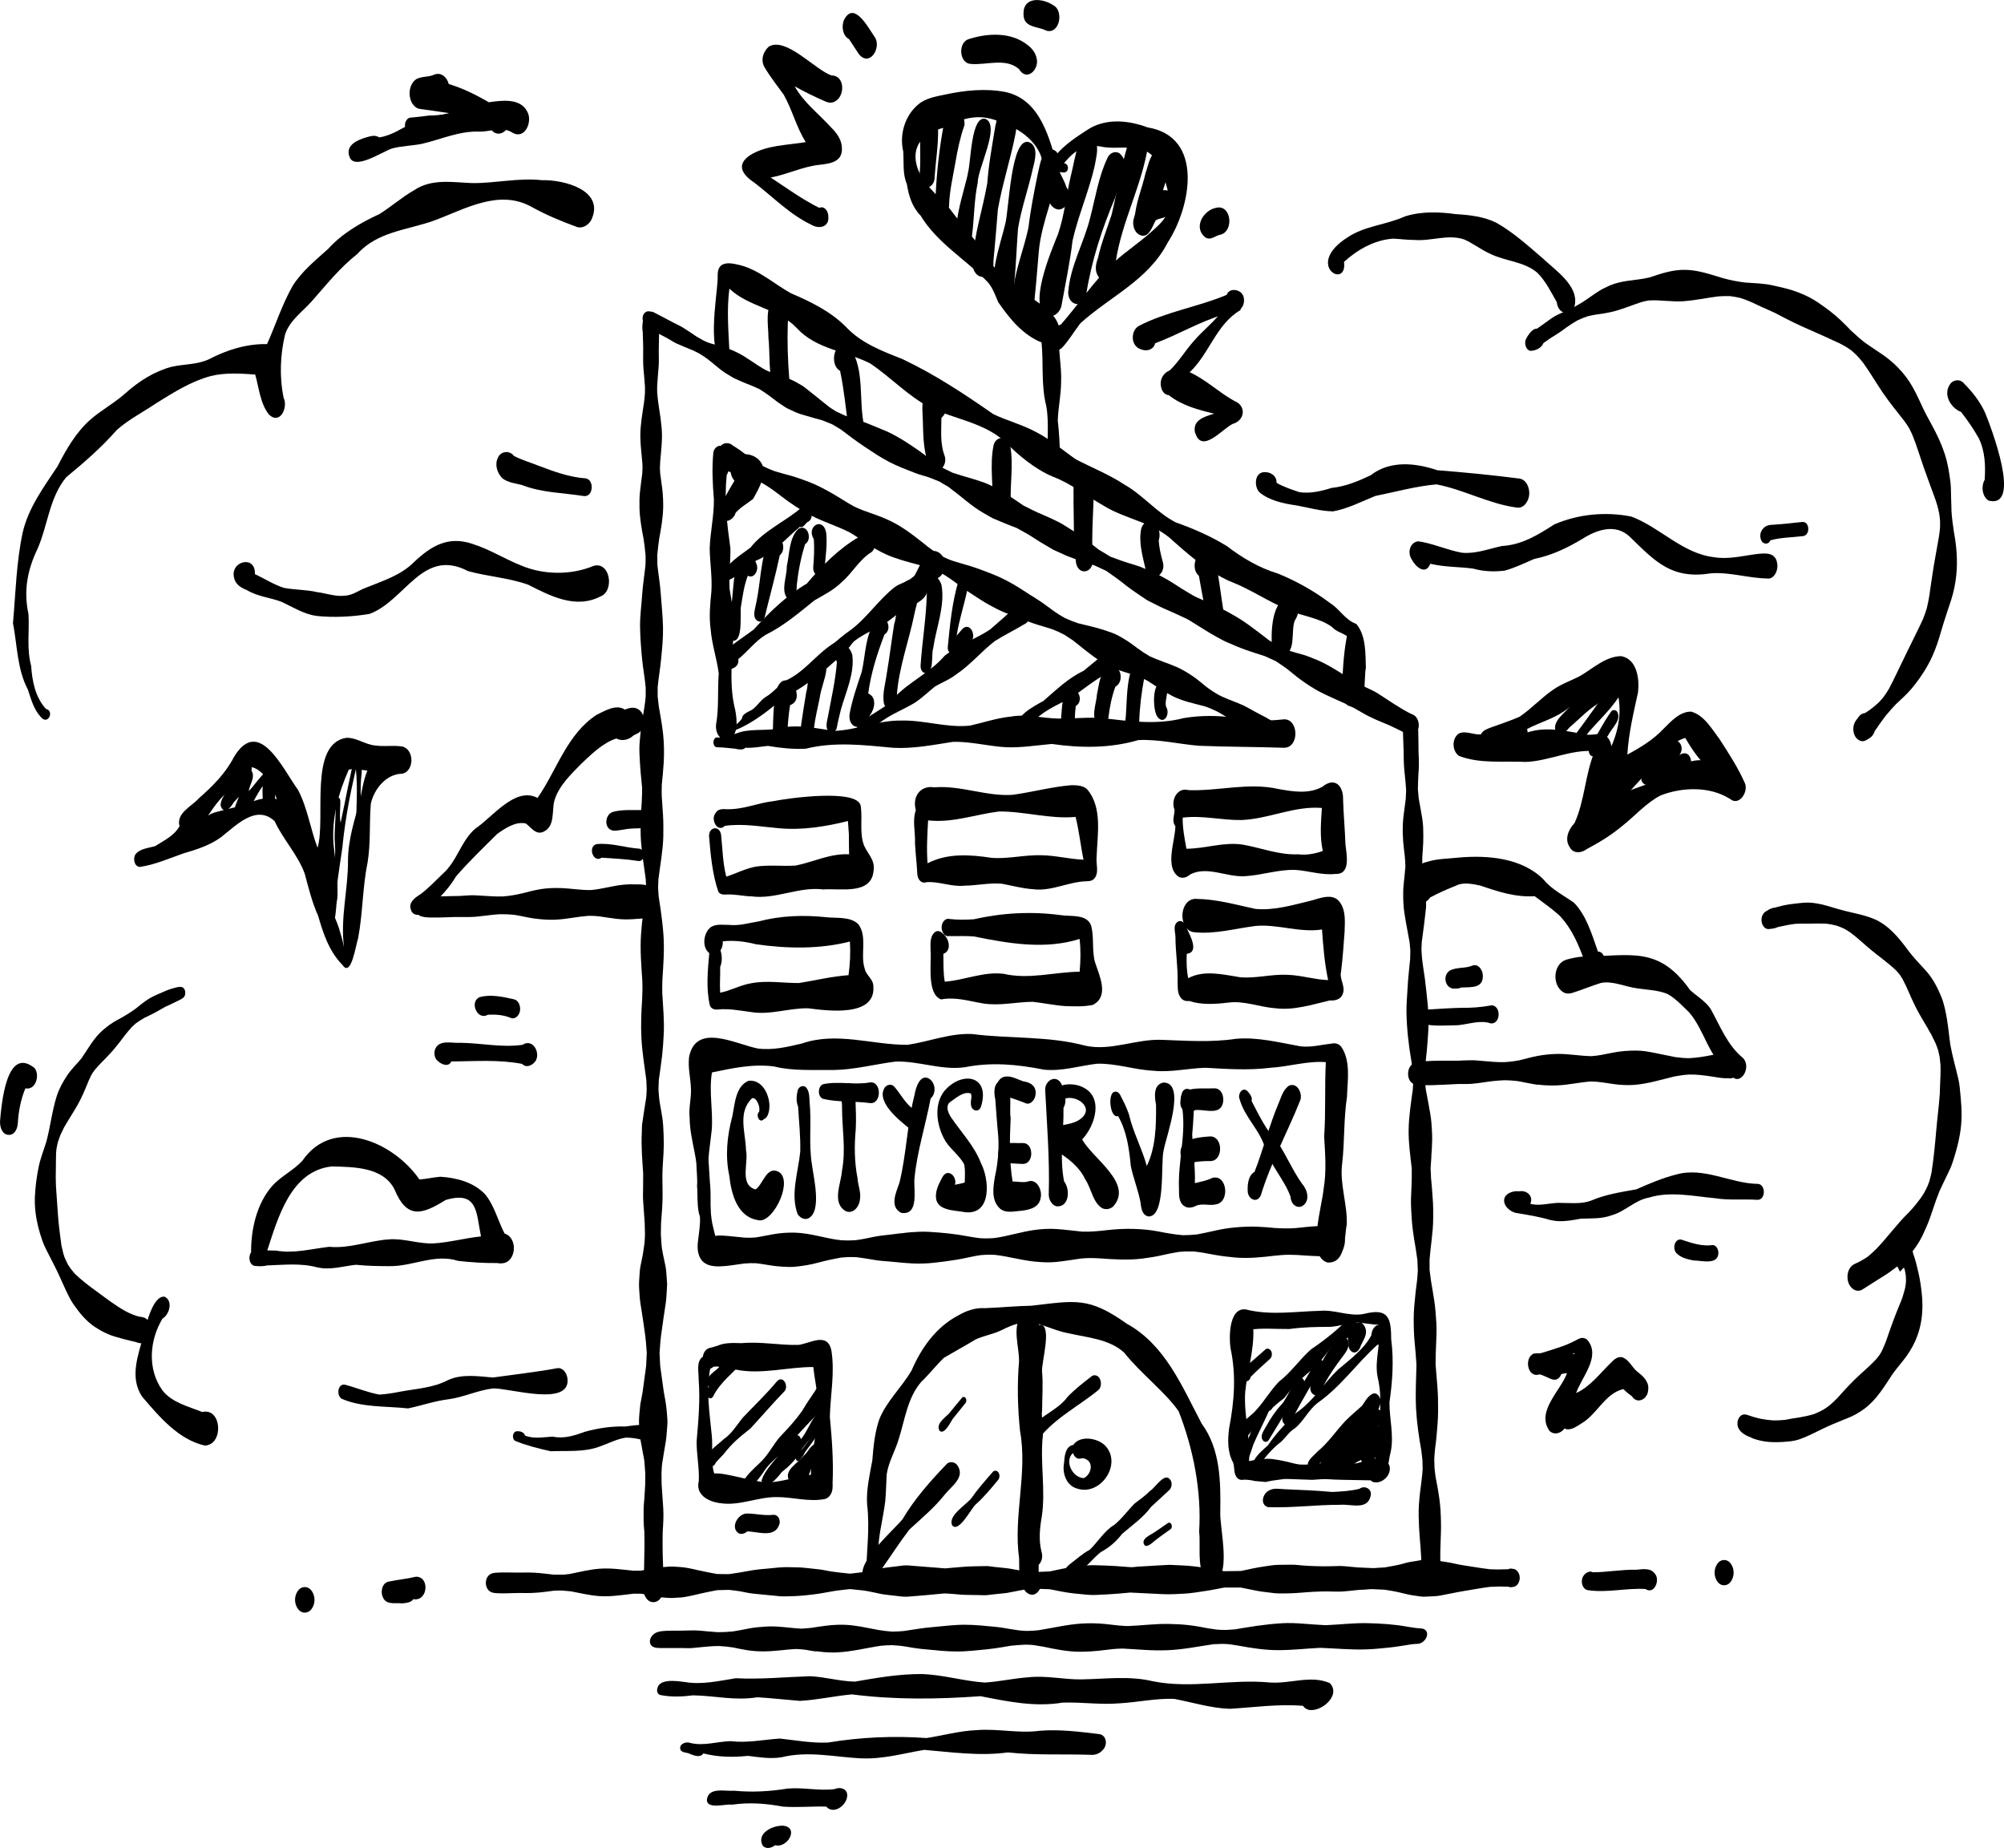 <?xml version="1.0" encoding="UTF-8"?>
<svg id="Layer_2" data-name="Layer 2" xmlns="http://www.w3.org/2000/svg" viewBox="0 0 277.74 256.07">
  <g id="graphics">
    <g>
      <path d="M89.21,220.12c0-.08,0-.16,0-.23,0-.08,0-.16.01-.24.02-.89.02-1.78.05-2.67.04-1.59.07-3.16.03-4.74-.04-.48-.09-.97-.1-1.46,0-.52,0-1.04,0-1.56,0-.55.07-1.11.11-1.66.04-.61.08-1.22.11-1.83,0-.53.01-1.06.01-1.59-.04-.49-.07-.98-.11-1.47-.04-.54-.18-1.09-.26-1.53-.05-.27-.1-.55-.14-.82-.06-.33-.15-.68-.18-1.02-.06-.77-.18-1.55-.18-2.33s.11-1.48.17-2.21c.02-.3.11-.62.16-.93.06-.31.11-.62.17-.94.16-1.2.33-2.41.49-3.61.03-.6.06-1.2.09-1.81-.04-.54-.08-1.09-.13-1.63-.04-.53-.13-1.06-.2-1.59-.16-1.15-.33-2.3-.52-3.45-.1-.59-.14-1.17-.18-1.76-.02-.24-.03-.47-.04-.71-.02-.38,0-.75.03-1.13.05-.59.05-1.19.17-1.77.11-.53.21-1.05.32-1.58.07-.48.14-.95.21-1.43.08-.54.07-1.1.09-1.42-.01-.52-.02-1.03-.04-1.54-.08-1.04-.15-2.08-.22-3.13-.04-.57,0-1.16,0-1.73,0-.65,0-1.31.01-1.96-.12-1.9-.29-3.82-.19-5.72.02-.43,0-.89.07-1.31.09-.58.18-1.16.26-1.74.08-.52.17-1.04.25-1.56.08-.49.07-1.01.1-1.34-.02-.43-.03-.86-.05-1.28-.25-1.94-.58-3.86-.68-5.82-.1-1.82-.02-3.63.1-5.44.04-.85.06-1.7.02-2.56-.14-2.11-.32-4.22-.18-6.33.07-1.06.18-2.12.32-3.17.07-.5.14-1,.22-1.49.1-.62.14-1.24.17-1.86-.02-.38-.03-.77-.05-1.15-.22-1.76-.54-3.5-.66-5.27-.13-1.89-.01-3.77.11-5.66.03-.59.05-1.18.04-1.78-.05-.67-.13-1.34-.19-2.01-.09-.96-.14-1.93-.18-2.89-.04-.95.07-1.91.17-2.86.1-.98.27-1.96.41-2.71.12-.73.23-1.45.29-2.19,0-.41,0-.82,0-1.23-.12-1.33-.37-2.64-.5-3.97-.14-1.45-.25-2.89-.28-4.35-.03-1.51.19-3.02.29-4.53.09-1.38.32-2.75.46-4.13.02-.45.02-.9.01-1.35-.06-.76-.16-1.5-.27-2.25-.27-1.41-.53-2.83-.57-4.27-.02-.76-.01-1.53.07-2.29.09-.83.21-1.66.31-2.49.01-.26.03-.51.04-.77.01-.28-.02-.58-.03-.77-.13-1.59-.37-3.21-.23-4.81.07-.79.16-1.55.29-2.33.15-.9.27-1.8.31-2.54,0-.32,0-.64,0-.8-.05-.82-.13-1.64-.2-2.46-.06-.76-.07-1.51-.05-2.27.02-.97-.04-1.94-.06-2.91-.11-.5-.04-1,.02-1.5,0-.01,0-.03,0-.04.04-.57.47-1.25,1.1-1.25.69,0,1.1.76,1.12,1.38.07.45.11.91.03,1.36,0,.9-.05,1.79-.05,2.69,0,.75.04,1.5-.02,2.24-.07.88-.15,1.75-.2,2.63v.87c.06.76.14,1.5.27,2.25.15.89.27,1.78.35,2.68.14,1.55-.07,3.12-.2,4.66-.01.3-.02.6-.04.91.01.25.03.5.04.74.09.72.2,1.44.29,2.17.1.88.14,1.75.12,2.64-.04,1.43-.29,2.84-.55,4.25-.1.74-.2,1.47-.26,2.21,0,.47,0,.94.01,1.41.15,1.38.39,2.75.48,4.14.11,1.51.27,3.01.3,4.53.03,1.45-.12,2.91-.26,4.35-.12,1.31-.36,2.61-.48,3.92,0,.43,0,.85,0,1.28.04.45.09.9.15,1.35.22,1.28.46,2.55.6,3.84.14,1.32.16,2.63.09,3.95-.07,1.05-.16,2.09-.27,3.13-.02.55-.02,1.09,0,1.64.05.84.12,1.68.17,2.53.06,1.01.06,2.01.04,3.02-.06,1.99-.44,3.94-.68,5.91-.01.39-.03.77-.04,1.16.03.52.05,1.04.13,1.55.08.5.16,1,.23,1.51.16,1.15.3,2.3.38,3.46.15,2.1-.02,4.2-.15,6.29-.02.6-.03,1.2-.01,1.8.11,1.89.29,3.78.2,5.67-.05,1.01-.12,2.01-.23,3.01-.13,1.12-.3,2.22-.45,3.33-.02.44-.04.88-.05,1.32.03.35.05.7.08,1.05.03.42.11.83.18,1.24.15.89.34,1.8.39,2.7.05.88.09,1.75.09,2.63-.01.8-.06,1.59-.11,2.32-.04.67-.09,1.34-.09,2.01,0,.81.02,1.62.03,2.43.02,1.37-.11,2.75-.21,4.11,0,.51-.02,1.02-.03,1.53.03.48.06.97.09,1.45.03.44.12.89.2,1.33.12.56.23,1.12.35,1.68.12.57.13,1.18.18,1.77.02.25.04.5.05.74-.02.36-.04.72-.06,1.08-.03.6-.07,1.18-.17,1.78-.18,1.15-.34,2.3-.5,3.45-.07.53-.16,1.06-.2,1.59-.04.54-.08,1.08-.12,1.62.03.6.06,1.2.09,1.8.16,1.18.33,2.37.49,3.55.16.84.32,1.68.4,2.54.04.41.07.81.1,1.21.05.58-.03,1.17-.07,1.75-.04.45-.06.88-.13,1.32-.1.57-.2,1.15-.29,1.73-.07.43-.14.87-.21,1.3-.08.47-.08.97-.11,1.45,0,.53.01,1.07.02,1.6.07,1.08.15,2.16.22,3.24.07,1.07,0,2.16-.07,3.23-.04,1.51-.02,3.02.04,4.53.04.98.05,1.96.07,2.94,0,.08.01.17.01.25,0,.02,0,.05,0,.07.06.83-.35,1.83-1.21,2-.08.02-.16.02-.23.02-.9,0-1.36-1.07-1.39-1.86Z"/>
      <path d="M195.37,101.9s-.06-.01-.09-.02c-.13-.03-.25-.1-.36-.19-.83-.47-1.69-.87-2.4-1.2-1.31-.54-2.62-1.06-3.83-1.79-.62-.38-1.25-.72-1.89-1.03-.69-.33-1.4-.63-2.1-.95-.67-.3-1.32-.62-1.97-.95-.36-.18-.69-.41-1.04-.62-.4-.24-.77-.5-1.15-.77-.63-.44-1.22-.92-1.81-1.41-.61-.5-1.27-.92-1.92-1.36-.52-.24-1.05-.48-1.57-.71-.89-.28-1.77-.56-2.65-.87-.91-.32-1.78-.71-2.66-1.09-.46-.2-.89-.47-1.34-.7-.52-.28-1.02-.59-1.53-.9-.41-.25-.82-.51-1.24-.77-.49-.3-.97-.64-1.5-.89-.95-.45-1.91-.88-2.88-1.3-.43-.19-.85-.39-1.27-.61-.47-.25-.98-.46-1.43-.76-.89-.6-1.79-1.19-2.64-1.85-.45-.35-.89-.71-1.35-1.04-.47-.34-.95-.67-1.43-1.01-.55-.26-1.1-.51-1.65-.77-.75-.23-1.51-.45-2.25-.73-.43-.16-.86-.31-1.29-.47-.39-.14-.77-.34-1.15-.51-.32-.14-.64-.29-.96-.43-.16-.09-.33-.19-.49-.29-.25-.14-.5-.29-.74-.43-.76-.44-1.49-.93-2.24-1.4-.54-.3-1.08-.6-1.63-.91-.74-.29-1.48-.57-2.21-.88-.4-.17-.8-.34-1.2-.51-.17-.09-.33-.19-.5-.29-.25-.14-.5-.29-.75-.43-.83-.48-1.61-1.05-2.36-1.66-.81-.66-1.62-1.3-2.45-1.93-.45-.26-.89-.51-1.23-.73-.59-.23-1.17-.5-1.78-.69-.56-.17-1.14-.32-1.69-.54-1.19-.47-2.4-.91-3.53-1.51-.57-.31-1.14-.62-1.68-.97-.55-.36-1.11-.72-1.66-1.09-1.15-.76-2.26-1.6-3.36-2.44-.4-.24-.79-.47-1.18-.7-.38-.16-.76-.31-1.15-.47-.38-.16-.8-.24-1.2-.35-.41-.12-.82-.24-1.23-.36-.48-.14-1-.27-1.46-.48-.37-.17-.73-.34-1.1-.51-.27-.12-.53-.32-.78-.48-.24-.15-.46-.29-.68-.46-.38-.29-.76-.57-1.14-.86-.43-.32-.88-.61-1.33-.9-.36-.16-.71-.32-1.07-.48-.47-.18-.95-.37-1.41-.57-.3-.13-.6-.27-.9-.4-.3-.13-.58-.33-.86-.49-.57-.32-1.12-.73-1.63-1.15-.62-.5-1.23-1.05-1.9-1.48-.2-.13-.4-.25-.6-.38-.29-.14-.58-.29-.86-.43-.74-.31-1.48-.59-2.21-.92-.34-.15-.68-.37-1-.56-.32-.19-.65-.36-.97-.53-.61-.32-1.24-.62-1.81-1.01-.36-.24-.69-.5-.88-.9,0,0,0,0,0,0-.04-.09-.07-.18-.09-.27-.09-.48.09-1.02.56-1.19.21-.08.45-.01.66.04.45.11.89.37,1.29.58.55.29,1.11.59,1.67.88.52.27,1.05.51,1.42.74.64.4,1.26.83,1.89,1.25.28.16.55.31.83.47.26.15.57.26.85.38.63.19,1.26.38,1.9.56.6.17,1.21.38,1.77.66.22.11.44.22.66.33.3.15.58.34.86.52.53.33,1.05.69,1.58,1.04.26.16.52.32.78.48.36.22.75.37,1.14.54,0,0,0,0,0,0,.33.11.66.22.98.33.41.14.84.25,1.23.43.43.2.89.37,1.3.62.34.21.73.39,1.04.64.74.57,1.47,1.16,2.2,1.75.36.28.71.57,1.06.85.34.28.74.5,1.1.74.41.2.83.39,1.24.58,1.13.37,2.27.74,3.37,1.19.57.23,1.13.46,1.7.7.26.11.51.21.77.32.35.15.68.34,1.02.51,1.17.62,2.27,1.37,3.36,2.12.54.37,1.04.77,1.55,1.17.57.45,1.19.85,1.8,1.25.46.22.91.44,1.37.67.82.26,1.64.52,2.47.75.44.12.87.27,1.3.41.43.15.85.28,1.26.48.42.21.84.41,1.27.62.4.2.77.45,1.14.69.79.51,1.57,1.04,2.35,1.58.4.2.79.4,1.19.6.5.25,1,.47,1.52.69.43.18.85.37,1.27.57.5.25,1.02.47,1.49.76.85.53,1.69,1.04,2.5,1.62.84.6,1.66,1.23,2.47,1.87.55.33,1.09.66,1.64.99.84.31,1.68.63,2.53.89.41.13.82.25,1.24.38.45.14.88.36,1.32.53.42.17.85.32,1.25.54.41.22.81.44,1.22.66.8.43,1.55.94,2.31,1.43.48.29.96.58,1.45.87.48.29,1.02.5,1.54.73.52.23,1.03.46,1.55.7.63.28,1.23.59,1.84.92.98.54,1.96,1.11,2.86,1.77.97.7,1.91,1.42,2.85,2.15.5.31,1,.61,1.5.92.68.28,1.36.57,2.07.77.42.12.84.23,1.26.35.43.12.85.32,1.27.47,1.65.61,3.14,1.57,4.61,2.5,0,0,.02.01.03.02.05.03.1.07.11.07.18.11.35.22.53.33.46.27.91.55,1.38.78.54.26,1.07.52,1.62.77.51.24.99.58,1.46.88.51.33,1.02.66,1.53,1,.81.51,1.64,1.03,2.51,1.43.15.05.28.14.41.25.09.08.18.2.24.31.33.57.34,1.38-.07,1.92-.14.18-.33.32-.54.38h0s0,0-.01,0c-.05.01-.1.02-.15.03-.02,0-.04,0-.06,0-.07,0-.14,0-.21-.03Z"/>
      <path d="M198.3,218.11c-.87,0-1.35-1.02-1.32-1.78.01-.29-.02-.6-.02-.63-.04-.82-.11-1.64-.18-2.46-.09-1.03-.14-2.06-.16-3.1-.03-1.08.06-2.18.18-3.26.06-.55.13-1.11.21-1.66.09-.6.12-1.2.16-1.64-.01-.42-.02-.83-.03-1.25-.05-.44-.1-.88-.15-1.31-.34-1.9-.62-3.81-.73-5.74-.11-2.06,0-4.11.05-6.17-.06-1-.14-1.99-.24-2.99-.12-1.15-.14-2.31-.14-3.46,0-1.09.12-2.18.23-3.26.06-.61.14-1.21.22-1.82.06-.51.09-1.02.12-1.53-.02-.49-.04-.97-.06-1.46-.08-.52-.15-1.04-.23-1.56-.16-.93-.32-1.86-.43-2.79-.11-.94-.16-1.88-.21-2.82-.05-.95,0-1.93.05-2.89.04-.88.05-1.75.04-2.63-.21-1.82-.47-3.63-.43-5.46.04-1.83.32-3.63.57-5.43.03-.43.05-.86.08-1.26-.02-.45-.04-.91-.06-1.36-.03-.2-.06-.39-.09-.59-.04-.25-.08-.51-.12-.76-.38-2.19-.63-4.4-.68-6.62-.03-1.22.1-2.45.16-3.66.07-1.31.23-2.6.35-3.9,0-.41.01-.83.02-1.24-.03-.35-.07-.7-.1-1.05-.16-.89-.33-1.77-.49-2.66-.16-.93-.33-1.86-.37-2.8-.04-.9-.05-1.8.05-2.7.09-.79.17-1.57.23-2.36-.01-.28-.03-.56-.04-.85-.02-.47-.09-.95-.15-1.41-.1-.8-.16-1.6-.18-2.4-.01-.85.02-1.71.14-2.55.1-.72.19-1.44.28-2.16.02-.39.03-.78.05-1.17-.05-.87-.13-1.73-.23-2.59-.11-.95-.1-1.9-.12-2.86-.03-.91-.07-1.81-.09-2.72-.01-.6-.03-1.27.23-1.82.22-.45.75-.73,1.21-.44.2.13.35.32.44.54.1.21.15.46.17.69.03.35.05.71.07,1.06.03,1,.03,2.01.04,2.82.03.58.05,1.16.05,1.75,0,.47-.04.94-.07,1.4-.04.68-.06,1.36-.07,2.04.03.41.07.81.11,1.22.1.6.21,1.2.32,1.8.14.73.27,1.5.3,2.25.02.7.04,1.4.01,2.11-.03.66-.08,1.33-.13,1.99,0,.41,0,.82,0,1.23.05.38.1.76.14,1.14.11.62.21,1.24.28,1.87.04.37.09.73.1,1.11,0,.45,0,.89.01,1.33,0,.37-.06.75-.1,1.12-.05.49-.11.98-.17,1.47-.1.83-.23,1.66-.33,2.49-.02.34-.03.69-.05,1.03.02.32.04.64.06.96.03.48.11.95.17,1.42.19,1.16.34,2.32.46,3.5.07.65.14,1.3.2,1.96.05.63.07,1.26.09,1.89.03,1.12-.07,2.25-.15,3.36-.09,1.23-.25,2.46-.37,3.68,0,.45,0,.9,0,1.35.05.44.1.87.15,1.31.13.71.27,1.43.4,2.14.15.84.32,1.7.38,2.54.05.75.11,1.5.1,2.25-.01.81-.06,1.62-.12,2.36,0,.04,0,.08,0,.12v.05c-.03.45-.06.9-.09,1.34-.02.27.02.55.03.82,0,.2.02.41.02.61.09.94.17,1.87.23,2.82.03.47.07.95.07,1.43,0,.46,0,.91,0,1.37,0,.98-.1,1.99-.21,2.97-.11.91-.21,1.81-.29,2.72,0,.48,0,.97,0,1.45.06.51.13,1.03.2,1.54.16.94.32,1.87.46,2.81.15,1,.22,2.01.28,3.03.05.95.02,1.89-.03,2.84-.05.95-.07,1.89-.08,2.84.08,1.08.17,2.16.26,3.23.09,1.11.09,2.22.09,3.33,0,1.13-.12,2.27-.21,3.39-.05.57-.12,1.14-.2,1.71-.07.53-.09,1.07-.12,1.56.01.42.02.83.04,1.25.05.38.09.76.14,1.14.2,1.02.39,2.04.53,3.08.15,1.07.2,2.15.22,3.23.04,1.73-.13,3.45-.09,5.18,0,.06,0,.12,0,.18,0,.11,0,.21-.02.32-.1.68-.54,1.48-1.33,1.48h-.02Z"/>
      <path d="M91.56,221.26c-.41-.04-.82-.12-1.23-.18-.5-.08-1-.16-1.51-.24h-1.04c-1.58.18-3.14.44-4.73.33-1.38-.1-2.71-.43-3.93-.66-.39-.04-.77-.07-1.16-.1-.38-.03-.79,0-1.17.01-.77.09-1.54.22-2.31.27-.55.04-1.09.07-1.64.06-.48-.02-.96-.01-1.44,0-.83.02-1.66.07-2.5.02-.53-.03-1-.09-1.32-.57-.33-.49-.33-1.22,0-1.71.01-.02.02-.03.04-.05,0,0,0,0,0,0,.27-.37.65-.48,1.1-.51.89-.06,1.78-.03,2.68-.02.36,0,.72,0,1.08,0,.55-.01,1.1-.02,1.65.02.88.05,1.76.18,2.63.27.4,0,.79,0,1.19,0,.33,0,.68-.06,1.02-.1,1.35-.26,2.68-.61,4.06-.72,1.58-.13,3.15.11,4.72.27.34,0,.68,0,1.02,0,.84-.14,1.69-.28,2.53-.43.41-.07.85-.08,1.27-.12.5-.05,1.01,0,1.52.03.89.04,1.78.25,2.64.45.88.2,1.75.36,2.64.53.54,0,1.09.01,1.63.02.99-.14,1.96-.29,2.94-.48.92-.18,1.86-.23,2.74-.32.4-.04.81-.08,1.21-.12.43-.04.83-.05,1.26-.05.46,0,.92.02,1.38.03.52,0,1.03.07,1.55.12.44.05.88.09,1.31.14.53.05,1.06.18,1.59.27.94.16,1.89.24,2.83.34.97-.11,1.94-.2,2.9-.41.46-.1.92-.2,1.38-.3.57-.13,1.16-.18,1.74-.25.46-.05.93-.11,1.39-.17.53-.06,1.09.04,1.61.07,1.15.08,2.29.18,3.44.27.23.02.46.04.69.06.23-.02.47-.04.71-.06.59-.05,1.18-.1,1.78-.15,1.06-.09,2.13-.08,3.2-.11.38-.01.79.08,1.17.12.52.05,1.05.11,1.57.16.57.06,1.12.18,1.68.28.55.1,1.09.2,1.64.3.93-.04,1.87-.08,2.8-.12,1.02-.21,2.04-.47,3.07-.59.46-.05.93-.1,1.39-.15.54-.06,1.07-.14,1.62-.12,1.03.03,2.05.05,3.07.12.44.04.88.07,1.32.1.22.02.45.04.66.05.34.03.72-.05,1.06-.07,1.02-.06,2.04-.12,3.05-.18.43-.02.86-.05,1.3-.07.23,0,.47.02.71.03.36.02.71.03,1.07.05,1.96.08,3.9.46,5.82.8.78-.01,1.55-.02,2.33-.03,1.13-.24,2.24-.49,3.38-.65.6-.08,1.21-.2,1.82-.2.62,0,1.25-.01,1.88-.02.54,0,1.09.08,1.62.12.65.05,1.3.07,1.96.09.65.02,1.29.02,1.95,0,.61-.02,1.2-.05,1.76,0,.24.02.47.04.52.05.28.02.57.05.66.06.23.02.45.04.66.06.68.03,1.36.06,2.04.09.3.02.61-.04.91-.05.26-.02.52-.03.78-.04.55-.1,1.11-.21,1.66-.31.68-.12,1.33-.38,2.01-.48.22-.03.45-.07.67-.1.3-.05.64-.14.95-.13.35,0,.7.02,1.04.03.32,0,.65,0,.97.05.5.08,1.01.16,1.52.24.66.11,1.31.29,1.98.39,1.25.19,2.5.41,3.75.56.85.04,1.69.03,2.54,0,.11-.06.23-.09.37-.09.07,0,.13,0,.2.02.17.01.36.05.49.14.47.33.64.93.51,1.48-.08.36-.34.76-.71.87h0s-.01,0-.02,0c-.09.03-.19.04-.28.05-.06,0-.12.02-.18.02-.14,0-.26-.02-.37-.08-.17,0-.35,0-.52,0-.67-.03-1.33,0-2,.03-1.16.15-2.3.36-3.45.55-1.18.19-2.34.46-3.51.67-.54.09-1.08.1-1.62.12-.33.01-.66.05-.98,0-.33-.05-.67-.1-1-.14-.68-.1-1.34-.27-2.01-.43-.66-.16-1.33-.26-2-.37-.57-.03-1.13-.05-1.7-.08-.33-.02-.69.04-1.02.06-.34.02-.68.04-.84.04-.66.07-1.32.14-1.97.2-.71.07-1.41.04-2.12.02-1.41-.03-2.83.07-4.23.19-.64.05-1.27.08-1.91.08-.31,0-.62,0-.94,0-.4,0-.78-.05-1.18-.11-.64-.08-1.29-.14-1.92-.27-.71-.14-1.42-.28-2.13-.43-.77,0-1.54,0-2.31,0-.9.17-1.79.36-2.7.49-.92.13-1.84.3-2.77.35-.48.03-.95.05-1.43.07-.57.03-1.12.02-1.68,0-1.01-.05-2.02-.1-3.03-.15-.47-.02-.94-.05-1.41-.07-.22.02-.44.04-.66.06-.33.03-.66.06-1,.09-1.02.09-2.04.13-3.06.18-.43.02-.84.01-1.27-.03-.58-.06-1.16-.12-1.74-.17-1.16-.11-2.3-.38-3.44-.59-.93-.03-1.86-.06-2.78-.09-1,.19-2.01.39-3.01.58-.41.08-.84.09-1.25.14-.52.06-1.05.12-1.57.18-.42.05-.86,0-1.29,0-.59,0-1.18-.02-1.78-.03-.59-.01-1.19-.09-1.77-.13-.24-.02-.48-.04-.71-.05-.36-.03-.69,0-1.04.04-1.03.1-2.06.2-3.09.28-.46.04-.91.07-1.37.11-.55.04-1.09-.05-1.63-.11-.46-.05-.93-.1-1.39-.16-.58-.06-1.16-.21-1.73-.33-.57-.12-1.12-.23-1.71-.29-.52-.05-1.03-.11-1.55-.16-.84.1-1.68.17-2.5.32-.86.15-1.7.32-2.56.42-.85.1-1.69.2-2.54.23-.46.02-.92.03-1.38.04-.59.02-1.18-.06-1.72-.12-.05,0-.1,0-.14-.01h-.04c-.87-.08-1.74-.17-2.62-.26-.57-.06-1.16-.21-1.73-.31-.51-.09-1.04-.14-1.55-.2-.54.01-1.09.03-1.63.04-.78.15-1.56.3-2.33.48-.41.1-.82.2-1.23.28-.47.09-.95.22-1.43.25-.39.02-.78.05-1.17.07-.09,0-.19,0-.28,0-.46,0-.93-.06-1.39-.1Z"/>
      <path d="M220.02,220.34c-.72-.18-.93-1.09-.7-1.72.19-.52.89-1.06,1.43-.75,2.01,0,3.99-.4,6.01-.35.9-.08,2.04-.3,2.62.58.72.85-.11,2.91-1.32,2.09-2.69-.17-5.36.57-8.04.15Z"/>
      <path d="M237.63,217.92c0-.75.45-1.75,1.32-1.75s1.32.99,1.32,1.75-.45,1.75-1.32,1.75-1.32-.99-1.32-1.75Z"/>
      <path d="M55.8,222.18c-.94-.11-2.27.27-2.72-.82-.38-.72-.15-1.99.75-2.19,1.26-.27,2.54-.38,3.79-.68,1.95-.09,1.74,3.45-.34,3.11-.31.46-.97.53-1.49.57Z"/>
      <path d="M40.89,221.69c0-.77.46-1.77,1.35-1.77s1.35,1.01,1.35,1.77-.46,1.77-1.35,1.77-1.35-1.01-1.35-1.77Z"/>
      <path d="M120.05,218.48c0-3.5.55-6.47.12-10.06-.12-2.05.37-4.07.73-6.07.15-1.91.33-3.82.95-5.64,1.02-2.58,3.15-4.47,4.51-6.85,1.34-3.11,3.4-5.99,6.46-7.59,1.13-.66,2.37-1.08,3.69-1,2.15-.08,4.32-.3,6.47-.34,6.11-.71,7.91-1.24,13.18,2.49,5.36,2.96,7.67,8.72,10.39,13.86,2.59,3.52,2.64,8.04,2.57,12.24-.12,2.09,1.74,9.42-1.16,9.59-2.35-.09-1.49-5.13-1.77-6.84.36-5.61-.8-11.52-2.84-16.71-1.76-2.58-5.38-5.35-7.54-8.12-2.07-1.9-5.11-2.09-7.73-2.69-1.58-.29-3.14-1.04-4.67-1.43-1.57-.31-3.07.23-4.46.93-1.19.62-2.55.8-3.76,1.37-1.44.87-2.92,1.67-4.37,2.53-1.1,1.05-2.02,2.27-3.13,3.32-1.93,2.22-2.27,5.25-3.14,7.96-.49,1.65-1.41,3.16-1.66,4.87-.08,1.27-.08,2.54-.21,3.8-.33,2.68-1.16,5.29-.94,8.03.97.54.58,1.83-.04,2.5-.14,1.35-1.64,1.16-1.64-.14Z"/>
      <path d="M107.66,175.46c-.98-.1-1.94-.32-2.91-.42-.55-.02-1.1,0-1.65.05-1.11.14-2.21.36-3.33.39-.43.02-.86-.02-1.28-.11-.55-.13-1.07-.43-1.38-.93-.54-.89-.46-1.89-.32-2.88.02-.16.04-.32.06-.48.07-.58.14-1.15.17-1.73,0-.57,0-1.13-.05-1.69-.07-.71-.18-1.42-.26-2.14-.08-.73-.07-1.45-.09-2.18-.03-1.15-.2-2.35-.06-3.5-.04-.25-.07-.51-.03-.77.05-.36.22-.77.61-.85.43-.09.76.3.85.68.07.28.07.56.06.84.12.57.15,1.15.19,1.73.05.7.08,1.4.13,2.1.07.76.12,1.51.11,2.27-.01.78,0,1.57.05,2.35.05.44.1.88.16,1.22,0,.03.01.07.02.1h0c.12.59.28,1.16.42,1.74.13-.02.26-.03.39-.04.5-.02,1,.03,1.5.07.74.06,1.48.16,2.23.22.5.02.99.02,1.49-.03.87-.13,1.72-.33,2.59-.47.96-.16,1.91-.22,2.88-.19,1.05.03,2.11.23,3.13.45,1.11.23,2.23.51,3.28.6.68.04,1.35.04,2.04-.02.82-.11,1.63-.28,2.44-.45.82-.17,1.63-.24,2.25-.31.48-.06.97-.13,1.43-.18.02,0,.04,0,.05,0h.09c.83-.12,1.67-.19,2.5-.22.9-.03,1.8.04,2.7.11.92.08,1.84.17,2.75.31.98.15,1.94.36,2.92.47.73.05,1.45.04,2.05-.02,1.9-.26,3.73-.88,5.64-1.13,1-.13,2-.18,3.02-.11,1.14.08,2.28.24,3.42.35,1.14.05,2.27-.06,3.4-.19,1.28-.15,2.57-.22,3.86-.18,1.15.04,2.33.14,3.46.37,1.09.22,2.18.4,3.29.5.67,0,1.33-.04,1.99-.11.89-.16,1.76-.37,2.63-.56.87-.19,1.76-.33,2.65-.41,1-.09,2-.14,3.01-.1.86.03,1.72.11,2.58.19.71.04,1.41.06,2.11.04.93-.03,1.86-.18,2.79-.25,1.01-.08,2.02-.14,3.03-.14,1.07,0,1.64,1.16,1.67,2.09.02.91-.5,2.15-1.57,2.17-1.36.03-2.71-.02-4-.11-.69-.05-1.38-.1-2.07-.1-.69,0-1.36.05-2.01.12-1.89.23-3.78.43-5.69.25-.89-.09-1.78-.19-2.66-.35-1.05-.19-2.07-.4-3-.48-.7-.02-1.37,0-2.06.07-.79.13-1.58.29-2.36.47-.85.2-1.71.32-2.59.44-1.95.25-3.89.13-5.84-.01-.87-.06-1.73-.08-2.6,0l-.32.04c-1.09.16-2.18.34-3.27.45-1,.1-2,.04-2.99-.06-1.83-.18-3.59-.71-5.42-.92-.71-.05-1.4-.03-2.1.04-1.13.16-2.22.47-3.35.64-1.02.16-2.04.3-3.06.41-1,.11-2,.14-3,.09-1.08-.05-2.15-.18-3.23-.27-.69-.05-1.36-.1-2.05-.22-.85-.14-1.69-.29-2.41-.37-.76-.05-1.49-.02-2.24.06-1.04.19-2.08.41-3.1.69-1.02.28-2.06.45-3.11.56-.29.03-.59.04-.88.04-.6,0-1.2-.05-1.8-.11Z"/>
      <path d="M184.04,174.96c-3.03-.74-.78-7.91-.6-10.2.42-2.41.22-4.84.08-7.27.24-3.43.05-6.88.23-10.31,0,0,0,0,0,0-2.57-.2-5.16.64-7.69.78-3.01.38-6.01.17-9.02,0-2.41.07-4.8.67-7.21.41-2.63-.13-5.16-1.05-7.81-.97-2.45.29-4.85,1.08-7.34.82-3.72-.74-7.27-1.07-11-.33-3.23.44-6.34-.89-9.55-.79-2.89.36-5.73,1.14-8.65,1.17-2.71-.05-5.57.17-8.19-.49-2.91-.39-5.79.23-8.62.83-.44,2.68.18,5.31-.03,7.99-.48,3.77-.92,7.49-.56,11.3.2.42.08,1.05-.42,1.17-1.25.13-.91-3.83-1.05-4.71.41-3.24-1.02-6.27-1.03-9.48-.16-1.36.25-2.68.18-4.04-.07-1.68-.43-2.8-.26-4.37.95-4.83,6.49-1.77,9.53-1.18,2.07.27,4.1-.22,6.1-.69,4.83-1.68,9.75.2,14.64.18,2.99-.44,5.86-1.63,8.93-1.5,5.27.68,10.58.24,15.76,1.63,3.55.76,7.02-.98,10.59-.82,3.41.12,6.81.37,10.2-.14,3.03-.28,6.08.52,9,1.04,1.47.17,2.91-.23,4.35-.39.49-.11,1.03.07,1.32.5,1.31,1.97.83,4.66.76,6.91-.47,3.07-.31,6.17-.67,9.25-.36,2.84.75,5.61.64,8.42-.36,1.78-.08,5.34-2.61,5.27Z"/>
      <path d="M99.81,137.56c1.45-.29,2.78-1.05,4.24-1.3,2.21-.44,4.44-.03,6.67-.04,2.3-.36,4.55-.93,6.88-1.09.21-1.55.29-3.1.19-4.66-4.23,1.08-8.76.99-13.04.37-1.5-.38-3.02-.57-4.58-.4.02.36-.03.71-.2,1.04-.03.07-.07.14-.12.2.24.72.26,1.6-.04,2.31.03,1.19-.08,2.38,0,3.56ZM103.97,140.22c-1.47-.18-2.91-.49-4.4-.34-.49.06-.96-.04-1.18-.53-.56-2.39-.3-4.86-.09-7.28-1.1-.83-.78-2.92.26-3.63.75-.44,1.66-.27,2.49-.28,1.43.16,2.74-.27,4.13-.49,2.98-.78,6.08-.9,9.14-.59,1.51.2,3.51-.15,4.66,1.01,1.27,1.76.21,4.18.87,6.16.19.93,1.19,1.39,1.19,2.43.34,4.28-6.3,3.39-9.02,3.04-2.69-.06-5.34.99-8.04.5Z"/>
      <path d="M104.08,124.21c-1.13-.04-2.25-.32-3.39-.26-.42.04-.8.02-1.11-.33-.85-2.42-1.1-5.18-1.31-7.76h0c-.02-1.32,1.49-1.51,1.67-.16.21,1.93.22,3.89.72,5.78,1.38-.46,2.69-1.14,4.12-1.4,1.83-.26,3.67-.02,5.5-.14,2.49-.51,4.79-1.7,7.4-1.56-.03-.97-.02-1.95-.03-2.75-.04-.62-.09-1.24-.13-1.86-3.14.78-6.4,1.31-9.64.99-2.47-.21-4.95-.68-7.42-.32-1.03,1.01-2.01-.9-1.3-1.76.34-.6.94-.58,1.53-.55,2.27.08,4.3-.87,6.53-1.12,1.91-.39,11.85-1.81,12.08.74.25,1.79-.21,3.7.46,5.43.54,1.21,1.56,2.01,1.31,3.5-.31,3.37-4.62,2.39-6.99,2.57-3.38-.43-6.59,1.43-10,.95Z"/>
      <path d="M128.56,119.62c2.78-1.43,5.88-1.2,8.87-.75,2.3.18,4.57-.43,6.88-.36,1.97.02,3.9.54,5.86.62-.41-1.96-.61-3.99-1.1-5.93-3.59.33-7.08-.79-10.64-.75-3.28.41-6.44,1.61-9.8,1.23-.11,1.95-.23,3.96-.08,5.92ZM143.18,123.22c-1.46-.1-2.88-.49-4.32-.76-1.74-.16-3.46.25-5.2.27-1.77.19-3.48-.61-5.23-.49-.34.14-.74.04-.97-.25-.34-.39-.34-.92-.36-1.4-.07-1.25-.23-2.5-.29-3.75.08-1.53-.4-3.11.12-4.58-.52-1.8.57-3.48,2.56-3.16,3.67-.3,7.23,1.29,10.85,1.04,2.7-.37,5.36-1.1,8.07-1.33.69-.02,1.7.02,2.23.53,2.2,2.54,1.44,6.34,1.34,9.43-.11,1.02.43,2.29-.43,3.08-.3.26-.71.26-1.09.27-2.46.1-4.77,1.42-7.27,1.1Z"/>
      <path d="M147.57,139.41c-1.5-.11-2.96-.43-4.45-.59-2.29.02-4.56.59-6.85.23-2.02-.33-3.79-.94-5.84-.56-2.01-.75-1.32-4.96-1.46-6.75,0-.87-.14-1.9.56-2.54.34-.32.81-.18,1.09.13.9.62,1.37,2.38.12,2.85.04,1.28-.04,2.59.2,3.85,2.74-.2,5.36-1.43,8.15-1.09,3.54.82,6.99-.25,10.54-.29.14-1.57.16-3.05,0-4.54-4.76,1.5-9.82.64-14.6-.34-1.16-.11-2.32-.03-3.48-.06-.75.14-1.11-.78-1.04-1.38.07-.6.54-1.16,1.13-.98,1.12.12,2.23.11,3.35.03,3.95-.9,8.01-1.11,12.03-.57,1.38.22,3.59-.19,4.19,1.42.46,1.65.09,3.41.54,5.07.59,1.85,2.04,4.72-.27,5.94-1.27.28-2.62.21-3.91.17Z"/>
      <path d="M179.94,118.38c1.17.15,2.29-.08,3.39-.46-.44-1.96-.25-3.98-.13-5.96-3.81-.32-7.35,1.52-11.12,1.67-2.74.05-5.43-.68-8.17-.33-.02,1.45.27,2.92.52,4.31,2.63-.01,5.2-.98,7.81-.57,2.56.45,5.04,1.46,7.7,1.34ZM163.47,121.57c-2.16-1.29-.58-5.05-.57-7.1-.53-.6-.13-1.52-.11-2.24-.56-1.31.33-3.18,1.94-2.74,4.15.15,8.29-1.1,12.44-.16,2.03.37,4.22.73,6.11-.31,1.69-1.4,2.91-.14,2.86,1.75.07,2.19.26,4.19.33,6.23.14,1.38.79,4.19-1.38,4.1-1.92.21-3.73-.45-5.62-.56-2.34-.06-4.59.74-6.92.87-2.53.18-5.22-1.47-7.6-.24-.43.38-.93.58-1.47.38Z"/>
      <path d="M184.07,135.81c-.5-2.31-.68-4.66-.85-7.01-3.11.48-6.14-.78-9.22-.49-2.86.36-5.74,1.2-8.64.85-.34-.04-.65-.26-.88-.53.42.95,1.79,3.32,0,3.54-.06,1.13-.03,2.27.2,3.38,2.21-1.2,4.89-.49,7.23-.13,2.2.18,4.35-.46,6.55-.34,1.87.06,3.78.67,5.6.73ZM176.68,139.71c-2.17-.18-4.25-1.07-6.45-.78-1.93.23-3.76.32-5.45-.23-.43.08-.92-.1-1.16-.48-.46-.61-.39-1.47-.41-2.2.04-2.06-.29-4.08-.3-6.14,0-.72-.41-1.67.33-2.16.29-.17.58-.09.8.12-.51-1.33.17-3.46,1.86-3.28,2.78.05,5.41.81,8.11,1.39,2.66.24,5.25-.57,7.81-1.18,1.18-.34,2.85-1.01,3.8.15.94,1.17.77,2.81.73,4.23-.15,1.83-.25,3.67-.49,5.49-.25,1.06.63,1.99.26,3.03-.24.8-1.07,1.02-1.82.96-2.49.58-5.01,1.42-7.61,1.07Z"/>
      <path d="M101.84,103.74c-.78-.06-1.57-.18-2.36-.19-.41.05-.6-.32-.6-.68s.2-.75.6-.68c1.41.16,2.63-.81,4.02-.92,1.68-.25,3.42.03,5.09-.49,2.34-.36,4.66.16,6.97.5,3.15-.09,6.1-1.48,9.28-1.43,3.22-.1,6.36,1.04,9.59.7,1.88-.42,3.74-1.06,5.66-1.25,2.18-.39,4.34.22,6.52.27,2.12.05,4.23-.25,6.35-.04,3.72.43,7.42.94,11.12-.03,2.31-.38,4.68-.38,6.99-.04,2.28.54,4.39.45,6.67.24,2.21-.37,2.46,3.78.3,3.92-3.96-.13-7.92-.12-11.88-.28-2.8-.23-5.54-.92-8.38-.79-3.94,1.15-7.98,1.12-12.01.54-2.09.19-4.13.52-6.22.46-2.52-.12-4.96-.82-7.5-.75-2.73.42-5.5.98-8.27.82-4.07-.38-8.1-.87-12.12.13-1.76.09-3.5-.1-5.23-.39-1.04.1-2.07.32-3.12.25-.34.38-1.02.22-1.47.13Z"/>
      <path d="M177.04,103.07c-.23-.14-.44-.32-.63-.48-.09-.07-.19-.14-.29-.2-.46-.24-.96-.41-1.43-.62-.74-.33-1.45-.71-2.2-1.02-1.34-.56-2.5-1.45-3.77-2.14-.56-.28-1.12-.52-1.71-.72-1.53-.42-3.08-.71-4.5-1.43-1.27-.65-2.44-1.46-3.48-2.13-.53-.28-1.06-.52-1.62-.73-1.69-.52-3.38-.97-4.88-1.95-1.35-.89-2.58-1.93-3.85-2.93-.39-.26-.78-.52-1.18-.77-.56-.3-1.12-.55-1.72-.78-.65-.2-1.29-.4-1.94-.59-.78-.23-1.53-.53-2.29-.82-.73-.28-1.48-.54-2.21-.84-.8-.32-1.57-.73-2.33-1.15-.72-.39-1.4-.86-2.09-1.3-.62-.4-1.23-.8-1.83-1.25-.91-.69-1.83-1.37-2.84-1.93-.57-.28-1.14-.51-1.74-.71-.74-.21-1.49-.38-2.24-.59-.84-.23-1.66-.48-2.48-.77-1.19-.42-2.31-1.04-3.38-1.72-.89-.57-1.73-1.2-2.64-1.72-1.71-.88-3.56-1.42-5.27-2.31-1.5-.77-2.92-1.69-4.25-2.73-.2-.15-.39-.3-.58-.44-.71-.54-1.43-1.03-2.22-1.46-.54-.26-1.09-.49-1.65-.68-.49-.14-.98-.28-1.46-.43l-.3-.08c-.34-.11-.71-.18-1.05-.32-.2-.08-.4-.17-.61-.25-.89-.26-1.22-1.51-1-2.38.13-.52.46-1.04.98-1.23.4-.14.86-.04,1.17.24.56.35,1.12.71,1.64,1.13.09.06.18.13.27.2,0,0,0,0,0,0,.78.56,1.53,1.12,2.37,1.58.54.27,1.08.5,1.52.66.8.25,1.61.45,2.41.68.83.24,1.64.54,2.45.85,1.11.43,2.16,1,3.2,1.59.99.57,1.94,1.21,2.94,1.76.76.38,1.56.67,2.37.95,1,.34,1.98.71,2.93,1.19,1.49.75,2.83,1.77,3.98,2.68.36.27.71.56.97.77.04.03.08.06.12.09h0c.62.47,1.25.89,1.81,1.21.54.28,1.09.52,1.67.71.79.25,1.6.46,2.4.71,1,.32,2,.7,2.98,1.09,1.23.48,2.4,1.1,3.53,1.79.53.32,1.04.68,1.57,1.01.58.36,1.16.71,1.72,1.1.59.4,1.15.85,1.73,1.26.48.34.97.64,1.48.92.59.27,1.17.5,1.78.71,1.2.31,2.43.56,3.54.92.39.13.77.26,1.15.39.67.23,1.3.62,1.9.98.59.35,1.13.78,1.68,1.18.55.4,1.1.77,1.68,1.11,1.23.57,2.53.96,3.77,1.5.72.31,1.4.73,2.06,1.16.72.46,1.37,1.05,2.03,1.57.56.43,1.14.81,1.76,1.16.87.43,1.77.77,2.67,1.12.88.33,1.66.82,2.42,1.23.48.25.96.5,1.44.76.39.21.76.45,1.15.67.13.06.26.12.4.17.5.13,1.13.21,1.46.64.57.76.41,2.34-.75,2.41,0,0-.02,0-.03,0-.22,0-.44-.13-.62-.24Z"/>
      <path d="M99.24,100.41c.42-2.37.19-4.69.37-7.09-.26-2.07-.96-4.05-1.12-6.14-.24-1.72-.07-3.46.1-5.18.14-2.01-.2-4-.23-6,.07-2.28.61-4.52.58-6.81-.18-2.16-.29-4.37-.07-6.53.13-.68.83-1.17,1.44-.7.81,1.01,1.05,2.73.4,3.89-.34,3.51.04,6.69.52,10.15.02,1.79-.23,3.91-.11,5.64.22,1.43.54,2.84.59,4.28,0,4.18-.87,8.34.19,12.48.26,1.32.53,3.91-1.28,4.13-1.03,0-1.49-1.26-1.38-2.11Z"/>
      <path d="M99.95,80.39c-.11-.21-.09-.47.04-.67.88-1.75,2.52-2.71,4.02-3.84,1.92-2.43,4.86-3.6,7.14-5.61,1.29-.86,1.92,1.66.73,2.09,0,0,0,0,0,0-.31.25-.54.82-1.03.65-1.97,1.63-3.62,3.68-6.06,4.67-1.41,1.08-2.66,2.33-4.36,2.94-.19.07-.39-.05-.48-.23Z"/>
      <path d="M100.46,92.77c-.73-.19-.96-1.17-.64-1.79,1.22-1.5,3.14-2.6,4.64-3.75,2.21-2.42,4.51-4.69,7.36-6.36,2.1-2.48,4.39-4.81,7.21-6.46.63-.59,1.64-.9,2.09.07.31.62.23,1.55-.33,2.02-1.7,1.04-2.63,2.87-4.12,4.15-1.09,1.1-2.5,1.79-3.82,2.56-2.15,1.74-4.26,3.53-6.74,4.76-1.49.91-2.46,2.3-3.79,3.36.18,1.11-.96,1.53-1.86,1.43Z"/>
      <path d="M101.09,101.09c.67-.41,1.31-.92,1.78-1.57.06-.07.15-.07.22-.03.98-.67,1.94-1.4,2.86-2.16,1.09-.63,2.33-1.22,3.13-2.2,1.06-1.21,2.51-2.2,3.72-3.21,1.62-1.65,3.1-3.24,4.99-4.55,2.35-1.7,3.91-4.22,6.2-6,.75-.57,1.77-.72,2.47-1.37,1.13-.93,2.3.61,2.06,1.75-.06,1.15-1.2,1.65-2.04,2.21-.55.41-1.2.52-1.84.68-2.52,1.37-5.18,2.56-6.88,4.97-2.65,2.78-5.94,5.45-9.35,7.19-1.73,1.59-4.24,3.48-6.38,4.32-.27.2-.48.54-.85.56-.25,0-.3-.48-.09-.6Z"/>
      <path d="M100.96,88.54c-.34-.39-.4-1.02-.18-1.49.18-1.09.37-2.15.58-3.22.32-1.39.17-7.34,2.23-6.91.61.21,1.09.63,1.26,1.27.35.75-.3,2.08-1.21,1.59-.55,1.44-.71,2.86-.96,4.33-.15,1.11.45,5.78-1.72,4.44Z"/>
      <path d="M105.17,86.12c-1.08-.4-.48-1.84-.34-2.67.58-2.81.59-5.8,1.62-8.49,1.08-2.16,3.01.78,1.62,1.99-.6,2.85-1.39,5.66-2.07,8.49-.08.38-.41.77-.82.68Z"/>
      <path d="M109.11,82.9c-.93-1.13-.03-3.04-.07-4.41.39-1.7.29-3.88,1.58-5.18,1.3-.85,2.04,1.46.96,2.09-.59,1.89-.95,3.78-1.16,5.71.02.78-.15,2.5-1.31,1.79Z"/>
      <path d="M113.37,79.74c-.52-.1-.7-.72-.66-1.18.11-1.28.17-2.57.08-3.85-1.14-1.81,1.39-3.23,1.73-.76.15,1.62-.13,3.29-.24,4.91-.05.45-.4.98-.9.88Z"/>
      <path d="M100.27,72.04c-.46-.41-.43-1.17-.15-1.67-.06-.32-.01-.66.12-.95.45-.97,1.01-1.89,1.55-2.81-1-1.08-.66-3.49,1-3.64,1.51-.24,3.13.81,3.02,2.44-.05,1.29-.83,2.64-1.44,3.73-.81.63-1.72,1.14-2.42,1.92-.13.65-1.05,1.46-1.68.97Z"/>
      <path d="M118.75,101.72c-.88-1.74,4.15-3.4,5.07-4.93,2.1-2.3,5.06-3.54,7.1-5.92,1.93-1.53,4.26-2.29,6.3-3.64,1.19-1.03,2.38-2.07,3.54-3.13.3-.45.85-.67,1.34-.38.96.57.84,2.42-.16,2.79-1.36.82-2.72,1.48-4.05,2.31-1.89,1.46-3.4,3.32-5.39,4.65-.87.69-1.94,1.09-2.91,1.65-.97.78-1.86,1.66-2.92,2.33-1.91,1.13-4.04,1.83-5.61,3.49-.13.75-.93.95-1.54,1.17-.3.09-.61-.09-.75-.39Z"/>
      <path d="M102.88,99.81c-.26-.8.77-1.14,1.32-1.44.73-.49,1.15-1.29,1.88-1.77,1.08-.61,1.8-1.62,2.8-2.29,2.43-1.08,3.97-3.28,6.09-4.79,1.22-.87,2.57-1.52,3.82-2.33,1.58-1.6,3.08-3.32,4.96-4.59,1.04-.76,2.17-1.48,2.85-2.59.72-1.14,1.12-2.59,2.17-3.47,1.03-.62,2.11.39,2.16,1.45.08.74-.19,1.69-.88,2.06-.92,1.17-2.15,2.38-3.34,3.16-1.52,1.19-2.95,2.49-4.58,3.53-1.75.84-3.49,1.66-4.86,3.08-1.77,1.72-4.01,2.74-6.03,4.11-1.06,1.02-1.94,2.23-3.32,2.84-.96,1.04-2.21,1.63-3.37,2.38-.43.36-1.21,1.57-1.66.66Z"/>
      <path d="M107.11,101.31c.07-2.03.05-4.18.66-6.13,1.38-2.78,4.09,1.7,1.73,2.53-.21,1.26-.31,2.53-.37,3.8-.04.52-.42,1.13-1,1.13-.68,0-1-.76-1.01-1.33Z"/>
      <path d="M111.78,101.89c-.58-.11-.83-.84-.76-1.36.22-1.55.46-3.09.72-4.61.42-1.4.04-4.14,1.65-4.46.7-.03,1.07.74,1.14,1.34-.15,1.31-.75,2.58-.93,3.93-.27,1.38-.63,2.75-.79,4.16-.06.51-.46,1.12-1.03,1Z"/>
      <path d="M115.17,101.49c-.93-.28-.57-1.46-.43-2.15.46-2.51,1.05-5.04,1.25-7.58-.9-1.95,1.39-3.5,2.13-1.03.35,2.6-.92,5.2-1.6,7.68-.19.8-.4,1.6-.54,2.41-.06.37-.41.76-.81.68Z"/>
      <path d="M118.22,100.5c-.47-.4-.56-1.07-.46-1.64.37-1.97,1.04-3.87,1.67-5.77.55-2.34.45-5.15,1.96-7.1,1.33-1.25,2.46,1.14,1.19,1.94-1.01,2.64-1.88,5.36-2.25,8.17,1.23.52.9,2.15.24,3-.43.78-1.35,2.17-2.35,1.4Z"/>
      <path d="M122.52,97.54c-.28-1.39.2-2.83.38-4.21.39-2.28.66-4.58,1.03-6.86.53-1.38.42-6.62,2.54-6.07,1.55.92.55,3.19.28,4.58-.75,3.74-2.13,7.35-2.44,11.18.81,1.31-1.01,3.18-1.8,1.38Z"/>
      <path d="M128.11,93.25c-.43-.17-.55-.68-.52-1.09.22-3.33.8-6.67.86-10-1.62-1.85,1.03-3.86,2.03-1.13.53,2.92-.73,5.91-1.15,8.81-.31.91.23,3.69-1.23,3.41Z"/>
      <path d="M131.35,89.7c.31-3.13.6-6.27,1.51-9.28.12-.34.46-.64.83-.49.67.3.49,1.13.39,1.71-.44,2.16-1.16,4.27-1.5,6.45.27-.31.54-.64.81-.95,1.08-1.02,1.99,1,1.18,1.78-.37.44-.72.89-1.13,1.29-.66.55-2.14.71-2.09-.5Z"/>
      <path d="M141.62,101.2c-1.93-1.51,1.81-3.42,2.99-4.07,1.77-1.53,3.43-3.17,5.58-4.18,1.11-.95,2.31-1.81,3.29-2.89.23-.28.6-.44.96-.37,1.34.33,1.36,2.77,0,3.09-2.18,1-4.05,2.53-5.98,3.94-2.04.97-4.1,1.91-5.64,3.63.03.64-.61,1.17-1.2.84Z"/>
      <path d="M147.29,100.32c-.2-.3-.24-.65-.22-1,.15-1.2.01-2.77,1.04-3.61,1.39-.63,2.13,1.45.99,2.12-.08.55-.12,1.11-.13,1.67.06.93-1.02,1.79-1.67.82Z"/>
      <path d="M152.5,100.46c-1.57-.62-.52-2.94-.48-4.2.32-1.33.35-3.36,1.86-3.89,1.55-.37,1.95,2.19.71,2.77-.5,1.36-.79,2.79-.96,4.22-.06.56-.5,1.23-1.13,1.1Z"/>
      <path d="M155.94,99.96c.35-1.6-.12-8.73,2.28-8.18.8.36.89,1.58.35,2.21-.36,1.98-.62,3.98-.68,5.97-.02.55-.31,1.29-.98,1.29-.63,0-1-.73-.98-1.29Z"/>
      <path d="M160.38,99.28c-.61-.87-.77-4.81.72-4.74,1.35.57.21,2.34.51,3.38.64,1.04-.33,2.65-1.23,1.36Z"/>
      <path d="M185.98,96.23c.08-2.69.18-5.43.69-8.08-.67-.48-1.5-.63-2.04-1.25-1.78-1.33-4.15-1.48-6.14-2.41-2.79-1.16-5.27-2.9-8.1-3.97-2.94-1.33-5.4-3.42-7.79-5.55-2.68-2.6-6.57-2.98-9.67-4.91-2.36-1.33-4.48-3.06-7.04-4.02-2.52-1.07-4.8-3-6.67-4.89-2.92-2.6-6.89-3.07-10.33-4.68-3.06-1.61-5.44-4.2-8.3-6.12-3.38-1.7-7.46-1.94-10.16-4.89-2.58-2.72-6.64-2.9-9.34-5.46-.38,2.84-.14,5.75,0,8.61.59.53.45,2.19-.6,2.04-2.61-1.41-1.17-9.25-1.03-11.85.03-.71-.11-1.51.5-2.03.75-.52,1.76-.21,2.58-.04,2.66.68,4.73,2.6,7.08,3.91,2.75,1.17,5.47,2.5,7.61,4.64,2.15,2.3,5.03,3.36,7.87,4.49,4.45,2.11,8.54,4.81,12.57,7.62,1.96.93,4.09,1.47,6,2.52,1.96,1.01,3.64,2.5,5.45,3.75,2.25,1.16,4.63,2.11,6.75,3.51,2.57,1.46,4.46,3.88,7.09,5.22,2.46.87,4.85,1.91,7.07,3.28,2.17,1.65,4.46,3.02,7.09,3.81,2.59,1.06,5.05,2.44,7.28,4.13,1.33.84,2.04,2.32,3.57,2.84,1.36,1.61,1.27,4.09,1.33,6.11-.33,1.59.26,5.1-1.86,5.36-.88,0-1.4-.91-1.48-1.68Z"/>
      <path d="M107.3,54.1c-.86-2.22-.55-5.04-.8-7.3,0-1.79-.57-4.22.9-5.56.72-.44,1.61.1,1.93.8.56.94-.15,1.85-.15,2.81-.08,2.51,0,5.03.2,7.54.57,1.32-.96,3.23-2.08,1.72Z"/>
      <path d="M117.6,59.46c-.35-2.69-.61-5.41-1.17-8.07-1.67-.94-.7-4.84,1.45-3.13,2.01,3.1,1.09,7.27,1.89,10.77.22,1.76-1.87,2.39-2.17.43Z"/>
      <path d="M128.72,64.37c-.89-2.22-.73-4.64-.86-6.98-.46-7.08,5.41-2.08,2.61.52,0,1.71-.19,3.51.41,5.14.65,1.57-1.29,3.34-2.16,1.32Z"/>
      <path d="M137.57,70.26c.13-2.86-.45-5.83.15-8.64.38-1.23,1.87-1.24,2.26,0,.56,2.8-.09,5.78.14,8.64-.03,2.2-2.51,2.21-2.55,0Z"/>
      <path d="M149.12,77.88c-.37-2.8-.27-5.63-.34-8.45.08-1.39-.39-4.17,1.48-4.45.9,0,1.33,1.01,1.35,1.77,0,3.63-.4,7.25-.15,10.89.03,1.83-2.09,2.16-2.35.23Z"/>
      <path d="M158.76,78.84c-.41-1.79-.96-3.67-.61-5.5.28-1.32,1.81-1.51,2.32-.25.27.56.31,1.21.12,1.8.07,1.02.29,2.02.57,2.99.53,1.83-1.79,3.18-2.41.96Z"/>
      <path d="M167.08,85.14c-.05-.42-.11-.83-.17-1.24-.25-1.37-.52-2.74-.75-4.11-1.21-.93-.46-3.87,1.26-2.95.96.49,1.11,1.68,1.36,2.61.29,1.73.5,3.47.78,5.2.26,2.01-2.14,2.75-2.48.49Z"/>
      <path d="M176.25,89.02c-.27-9.12,5.37-6.29,3.19-3.01-.59,1.5.31,4.51-1.79,4.86-.93,0-1.39-1.05-1.4-1.84Z"/>
      <path d="M145.35,63.8c-.34-2.44.1-5.17-.35-7.56-.73-2.89-.36-5.86-.65-8.79-2.6-1.03-4.45-3.34-6-5.57-.4-.95-.75-1.94-1.42-2.75-3.05-3.18-7.01-5.4-9.34-9.25-1.19-1.21-1.64-2.75-1.91-4.38-.61-1.42-.39-3.05-.5-4.52-.55-2.33.23-4.97,2.09-6.51,1.05-.89,2.43-1.09,3.73-1.37,2.72-.59,5.61-.88,8.36-.35,4.87,1.07,6.11,6.47,7.28,10.61.35.87.87,1.64,1.14,2.54.74,1.01.37,3.04-1.06,3.14-2.15-.26-1.59-4.3-2.12-5.86-.21-3.37-3.37-5.5-6.33-6.42-2.66-1.04-4.94-.4-7.33.91-3,.69-4.82,2.57-3.75,5.72.89,2.25,2.8,3.73,4.39,5.47,1.18,1.56,2.39,3.1,3.67,4.57,1.22,1.73,2.29,3.57,3.88,5.02,2.06,2.41,8.07,4.21,7.71,7.87-.24,2.22.33,4.43.22,6.66-.01,1.77-.4,3.51-.46,5.28.19,1.75.31,3.51.29,5.27.02.44-.3,1-.76,1-.35,0-.69-.31-.76-.71Z"/>
      <path d="M146.31,48.51c-1.21-.32-1.34-2.3-.32-2.93.34-.23.68-.49,1.06-.63,2.46-2.8,4.51-5.96,7.23-8.52,1.96-1.78,4.22-3.2,6.11-5.06.83-.76,1.65-1.81,1.7-2.95.04-1.37-.53-3.1-.93-4.32-.52-1.46-1.33-2.93-2.91-3.39-1.7-.5-3.5-.07-5.24-.32-2.49-.55-4.02.33-5.55,2.24.59,0,.75.89.29,1.18-.26.16-.53.07-.81.04-.24,0-.48.12-.71,0-2.15-1.8,3.52-5.26,4.9-6.12,2.45-1.35,5.37-1.02,7.91-.08,7.91,1.31,5.99,11.07,2.79,15.97-2.69,5.22-8.02,7.47-12.11,11.19-.84,1.1-1.54,2.3-2.47,3.32-.23.27-.59.43-.94.36Z"/>
      <path d="M128.32,25.95c-.87-.19-.95-1.25-.85-1.98.17-2.19-.01-4.34.05-6.52.24-2.02,2.5-1.74,2.48.24,0,0,0,0,.01,0,.07,2.37-.35,4.72-.49,7.09-.04.59-.54,1.3-1.2,1.16Z"/>
      <path d="M129.61,28.41c.13-3.44.41-6.63.98-9.99.2-1.08.37-2.47,1.41-3.05,1.14-.38,1.8,1.06,1.66,2-.58,1.64-.95,3.37-1.24,5.11-.36,2.03-.84,4.05-.89,6.12-.17,1.56-1.95,1.32-1.92-.19Z"/>
      <path d="M133.47,33.88c-2.34-.74.44-8.1.7-10.03.41-1.52.41-7.98,2.45-7.36,2.05.97-1.14,6.86-1.12,8.86-.51,2.43-.47,4.88-.79,7.33-.06.61-.55,1.35-1.23,1.2Z"/>
      <path d="M134.81,36.22c.17-3.71,1.4-7.21,2.02-10.85.2-2.67.69-5.28,1.12-7.92.37-1.2.28-3.62,2-3.54,1.75.6.97,3,.84,4.38-.68,3.61-1.85,7.1-2.49,10.71-.19,2.4-.39,4.8-.62,7.21.18,2.85-3.06,2.9-2.87.01Z"/>
      <path d="M138.9,41.27c-2.74-.71-.02-8.15.4-10.16.55-1.84.76-12.32,3.35-11.4,1.34.6.77,2.58.5,3.62-.61,2.8-1.59,5.49-2.06,8.33-.2,2.68-.29,5.36-.56,8.04-.06.81-.73,1.76-1.62,1.57Z"/>
      <path d="M141.39,45.29c-1.83-.81-1.08-3.16-1.01-4.71.28-3.12,1.51-6,2.16-9.05.29-2.49.78-4.94,1.28-7.4.29-1.1.55-3.81,2.18-3.38.66.26.95,1.11.85,1.77-.49,4.2-2.49,8.08-2.88,12.3-.21,2.66-.44,5.31-.71,7.97.33,1.18-.49,2.97-1.88,2.51Z"/>
      <path d="M145.38,43.78c-3.24-.85.44-9.28,1.26-11.36.9-2.62,1.13-5.37,1.77-8.05.39-1.51.59-3.06,1.14-4.52.22-.64.87-1.2,1.57-.93,1.5.77.79,2.79.59,4.1-.8,3.51-2.27,6.81-3.06,10.31-.36,3.02-.99,6-1.53,8.99-.14.8-.89,1.63-1.75,1.46Z"/>
      <path d="M148.05,40.48c.25-3.56,2.16-6.79,3.02-10.23.75-2.86,1.18-5.79,2.43-8.39.28-.63,1.02-1.01,1.65-.62,1.81,1.55-.12,4.34-.6,6.16-1.82,4.28-3.27,8.73-4,13.34-.27,2.05-2.51,1.73-2.51-.25Z"/>
      <path d="M152.11,38.14c-.39-.75-.24-1.6.05-2.35.45-2.06,1.24-4.03,1.9-6.03.86-3.56,1.38-7.21,2.55-10.68.76-1.93,2.79-.74,2.52,1-.82,5.5-3.63,10.54-4.48,16.07.86,1.76-1.2,4.27-2.53,2Z"/>
      <path d="M157.25,30.41c.1-2.2,1.03-4.27,1.51-6.41.42-1.11.7-3.52,2.34-3.11,2.38,1.1-.76,7.03-1.05,9.1-.18.86-.32,2.16-1.46,2.19-.88,0-1.36-1-1.34-1.76Z"/>
      <path d="M157.84,32.49c-.75-.45-.96-1.59-.66-2.36.59-1.99,1.88-3.8,4.15-3.78,2.02-.09,2.07,3.21.27,3.67-.44.26-1.05.22-1.44.54-.5.88-.97,2.68-2.33,1.93Z"/>
      <path d="M158,48.36c-1.28-.49-1.32-2.46-.22-3.17,3.85-2.01,8.24-2.65,12.23-4.33.3-.83,1.3-.84,1.93-.36.55.41.58,1.34.3,1.9-.47.9-1.76.77-2.58,1.16-3.34.98-6.32,2.79-9.57,4.01-.2.95-1.29,1.19-2.09.78Z"/>
      <path d="M165.64,60.03c-.44-1.81,1.26-2.29,2.63-2.71-2.2-.53-4.48-1.13-6.28-2.56-1.01-.09-1.32-1.47-1.01-2.27,0,0,0,0,0,0,.19-.54.6-.94,1.13-1.16,1.26-1.2,2.13-2.71,3.28-4,1.36-1.61,3.07-2.83,4.25-4.61.24-.6,1.12-.9,1.69-1.13.72-.12.92,1.03.51,1.43,0,0,0,0,0,0-3.3,1.97-4.23,6-6.96,8.56,2.26,1.02,4.04,2.8,6.21,3.99,1.71.68,1.43,2.72-.27,3.18-1.43.71-4.24,4.15-5.16,1.27Z"/>
      <path d="M112.52,31.18c-2.99-1.4-5.32-3.83-7.91-5.82-1.61-1.07-2.72-2.44-.68-3.84,2.31-1.44,5.13-1.38,7.74-1.83-1.3-2.06-1.86-4.45-3.05-6.57-.9-1.23-1.86-2.45-2.64-3.77-.6-.96-.24-2.18.57-2.89,2.37-1.41,6.4,3.2,8.69,4,1.96-.03,1.92,3.16.24,3.7-.37.14-.69.05-1.04-.08-1.46-.64-2.91-1.33-4.3-2.12,1.26,2.27,3.35,3.83,5.06,5.71.72.72,1.39,1.6,1.47,2.65.21,2.08-1.47,2.34-3.12,2.52-2.33.25-4.45,1.34-6.74,1.76,2.2,1.44,4.38,3.04,6.73,4.2.74-.33,1.29.53,1.26,1.19.15,1.44-1.2,1.79-2.29,1.19Z"/>
      <path d="M141.2,9.55c-1.84-1.57-4.48-.5-6.65-.69-1.61-.07-1.79-2.88-.38-3.41,2.65-.88,5.96-1.05,8.25.79.59.44,1.06,1.03,1.23,1.75.48,1.58-1.36,3.44-2.44,1.55Z"/>
      <path d="M144.99,4.23c-1.33-.64-3.19-.36-3.14-2.37,0-2.41,2.71-2.11,4.15-1.12,1.48.78.85,4.08-1.01,3.5Z"/>
      <path d="M119.02,7.48c-.46-.68-.89-1.37-1.34-2.05-.9-.48-1.07-1.73-.73-2.62,1.37-2.79,3.34.95,4.21,2.22,1.14,1.43-.6,4.38-2.14,2.45Z"/>
      <path d="M167.07,32.91c-1.72-1.31-.37-3.74,1.45-4.11,2.14-.55,2.55,3.24.63,3.72-.72.11-1.35.86-2.08.38Z"/>
      <path d="M74.16,127.3c-.92-.13-1.83-.36-2.74-.51-.77-.09-1.53-.12-2.3-.1-.99.07-1.97.22-2.96.32-.69.07-1.38.07-2.07.06-.37,0-.74,0-1.11,0-1.04.03-2.09.09-3.13.07-.46,0-.95-.02-1.4-.14-.23-.06-.45-.18-.59-.38,0,0,0,0,0,0-.03-.04-.06-.08-.09-.12-.29-.47-.25-1.12.07-1.57.16-.24.4-.37.67-.46.62-.2,1.33-.2,1.97-.23,1.14-.07,2.29-.05,3.27-.09.41-.02.82-.06,1.23-.08.67-.04,1.33.02,2,.06.9.05,1.79.12,2.62.09.03,0,.06,0,.08,0h.02c.94-.07,1.85-.23,2.77-.45.81-.22,1.63-.42,2.46-.56.91-.15,1.84-.18,2.76-.15,1.41.04,2.82.31,4.23.27,1.49-.12,2.93-.58,4.43-.73.67-.07,1.36-.07,2.03-.05.51.02,1-.03,1.45.27,0,0,0,.01,0,.02.3.2.55.51.71.87.48,1.07.24,2.46-.66,3.23-.37.32-.84.35-1.3.37-.66.05-1.33.1-1.99.09-.76-.02-1.52-.11-2.27-.23-.36-.05-.72-.11-1.07-.16-.58-.08-1.16-.12-1.74-.1-1.45.11-2.87.43-4.32.52-.28.02-.55.02-.82.02-.73,0-1.46-.06-2.2-.16Z"/>
      <path d="M213.18,150.33c-.89-.12-1.76-.33-2.64-.49-.7-.1-1.4-.15-2.11-.15-.89.04-1.78.13-2.66.27-.59.09-1.18.17-1.78.22-.45.04-.9.04-1.35.03-.19,0-.38,0-.57,0-1.17.05-2.35.13-3.52.16-.42,0-.85.01-1.27,0-.04,0-.09.02-.14.02-.27.03-.55,0-.82-.08-.21-.03-.42-.09-.59-.21-.57-.4-.68-1.25-.5-1.88.1-.31.29-.61.54-.8,0,0,0,0,0-.01.17-.12.34-.18.53-.22.23-.07.46-.12.7-.13.09,0,.17,0,.26,0,.45-.03.9-.04,1.34-.06.71-.02,1.43-.02,2.14-.02.44,0,.89,0,1.34,0,.55-.02,1.1-.06,1.66-.06.6-.01,1.19.04,1.78.1.99.09,1.97.18,2.96.16.71-.04,1.41-.12,2.11-.26.8-.19,1.59-.42,2.4-.58.98-.19,1.95-.29,2.95-.3,1.55-.01,3.09.29,4.63.31.98-.06,1.93-.28,2.88-.47,1.11-.22,2.22-.31,3.35-.3.88,0,1.77.17,2.62.34.92.18,1.84.39,2.76.56.64.09,1.27.15,1.92.15,1.13-.05,2.21-.24,3.31-.46.51-.12,1.04-.24,1.56-.29.25-.03.52-.02.76-.07.9-.16,1.43.9,1.46,1.64.02.5-.11,1.03-.43,1.43-.25.32-.66.6-1.08.55-.13-.02-.27-.02-.4-.02h-.23c-.56-.03-1.14-.12-1.69-.22-1.13-.17-2.25-.32-3.28-.29-.69.04-1.37.14-2.04.27-1.76.42-3.5.97-5.31,1.14-1.02.1-2.06.05-3.08-.09-1.05-.15-2.09-.35-3.15-.36-1.55.1-3.07.47-4.63.54-.26.01-.52.02-.78.02-.64,0-1.28-.04-1.92-.13Z"/>
      <path d="M239.64,148.57s-.02-.05-.02-.07c-2.84-1.94-3.38-5.82-5.56-8.26-.94-.89-1.83-1.89-2.97-2.51-1.33-.55-2.81-.56-4.22-.78-1.62-.21-3.44-1.1-5.04-.73-1.33.41-2.6.96-3.93,1.37-.45.13-.87.13-1.28-.12-1.55-1.01-1.38-3.96.5-4.5.77-.21,1.54-.38,2.34-.42,6.62-.09,10.42-1.5,14.77,4.64.95.86,2.1,1.52,2.84,2.59,1.33,2.39,2.32,5.05,4.5,6.83,1.38,1.49-.76,4.43-1.92,1.95Z"/>
      <path d="M220.72,134.63c-.58-.07-.82-.73-1.01-1.19-.91-2.48-1.78-4.66-3.56-6.56-1.07-.97-2.34-1.85-3.46-2.7-2.6.19-5.12-.64-7.54-1.47-1.03-.22-2.38-.5-3.32,0-1.23.48-2.45,1.03-3.62,1.65-.45.72-1.39,1.08-2.16.61-2.2-1.59-.67-5.04,1.7-5.53,1.4-.47,3-.44,4.44-.61,4.01-.35,8.77.05,11.74,3.05,1.13,1.39,2.77,2.18,4.2,3.2,1.76,1.79,2.5,4.44,3.33,6.77,1.11.03,1.17,1.93.35,2.3-.36.16-.62.54-1.07.47Z"/>
      <path d="M197.79,141.99c-.69-.14-.82-1.09-.56-1.62.13-.26.37-.48.68-.48,1.58-.1,3.17-.21,4.75-.24,1.28.02,2.56-.08,3.82-.3.26-.09.55-.04.78.15.78.62.5,2.43-.66,2.31-1.43-.5-3.03.11-4.52.25-1.42.03-2.87.14-4.28-.06Z"/>
      <path d="M201.68,136.99c-1.35.14-1.83-1.76-.79-2.47.95-.54,2.16-.29,3.16-.71.79-.32,1.38.53,1.45,1.21.18,1.99-1.62,1.75-3.02,1.82-.23.15-.54.16-.8.14Z"/>
      <path d="M222.71,102.1c.38.35.53.82.62,1.3,1.15-2.61,1.58-5.62.54-8.34-2.75.37-4.98,1.96-7.16,3.54-1.57,1.05-3.4,1.54-5.07,2.42.05.15.07.31.07.46,2.74-.87,5.42-.15,8.15.31.95.15,2.06-.4,2.85.3ZM225.75,108.78c-.46.5-.92.99-1.41,1.45,1.66-.9,3.52-1.3,5.22-2.1,1.99-1.07,3.73-2.83,6.14-2.79-.84-.94-1.5-2.01-2.14-3.09-3.35,1.13-5.52,4.02-7.81,6.53ZM217.58,117.43c-.81-1.13-.19-2.5.64-3.38,1.44-3.15,1.45-6.77,2.8-9.96-3.26-.29-6.35,1.38-9.58,1.49-3.07-.15-6.31.29-9.23-.83-.99-.68-1.03-2.46,0-3.12.95-.42,2.01.23,3.03.13.26-.56.87-.75,1.41-.96,1.33-.48,2.66-.92,3.95-1.48,1.68-1.14,3.04-2.66,4.72-3.79,1.12-.78,2.45-1.22,3.66-1.86,1.79-1.03,3.55-2.73,5.7-2.75,2.21.4,2.55,3.15,2.34,5.01-.62,2.86-1.31,5.68-1.48,8.63,1.82-.98,3.62-2.07,5.03-3.59,1.05-1.03,2.24-2.39,3.83-2.36,1.81.53,2.81,2.36,3.89,3.77,1.29,2,2.62,4.03,3.57,6.21.44,1.2-.86,3.19-2.12,2.09,0,0,0,0,0,.01-2.78-1.75-6.61-1.64-9.61-.46-2,1.04-3.49,2.79-5.25,4.18-1.59,1.33-3.17,2.29-4.97,3.25-.74.55-1.8.68-2.34-.22Z"/>
      <path d="M215.68,101.48c-.78-1.5,1.39-2.79,2.16-3.89,1.46-1.18,2.81-3.56,4.93-3.25,1.45.44,1.12,3.51-.57,2.77-1.82.87-3.2,2.43-4.72,3.73-.46.52-1.16,1.55-1.8.65Z"/>
      <path d="M218.25,103.33c-.48-.31-.36-1.02-.03-1.4,1.06-1.4,2.06-2.79,3.07-4.22.89-.96,1.41-2.54,2.65-3.05.77.06.92,1.1.57,1.65-1.51,2.48-3.93,4.32-5.55,6.72-.13.28-.43.48-.71.3Z"/>
      <path d="M220.47,104.7c-.29-.25-.36-.76-.18-1.09,1.03-1.67,1.87-3.43,3.01-5.02.21-.27.59-.24.81,0,.71,1.17-.78,2.31-1.24,3.33-.55.56-1.55,3.46-2.4,2.77Z"/>
      <path d="M222.85,109.21c-.07-.1-.07-.26.02-.35,1.2-1.27,2.41-2.54,3.61-3.82.08-.09.21-.07.27.03.07.1.07.26-.02.35-1.2,1.27-2.41,2.54-3.61,3.82-.08.09-.21.07-.27-.03Z"/>
      <path d="M224.72,110.59c-.37,0-.64-.3-.76-.64-.46-1.43,1.51-2.44,2.38-3.29,2.29-1.48,3.81-3.69,5.58-5.7.23-.22.59-.15.79.07,1.06,1.7-2.78,4.06-3.83,5.19-1.04,1.36-2.25,2.58-3.39,3.85-.13.29-.43.54-.77.51Z"/>
      <path d="M227.96,108.7c-1.89-1.09,2.29-4.02,2.96-5.09.63-2.17,3-.61,1.83,1.03.56-.43,1.29-.34,1.52.39.49,1.28-.9,1.85-1.79,2.39-1.34.88-2.89,1.58-4.53,1.29Z"/>
      <path d="M105.25,169.1c-3.08-.35-3.9-3.68-4.18-6.2-.58-2.74-.3-5.5.42-8.19.36-1.7.42-4.2,2.27-4.95,1.92-.19,2.93,2.01,2.88,3.66-.02.47-.19,1.48-.75,1.64-.62.71-1.21-.55-.67-1.01.07-.36,0-.84-.14-1.12-.16-.34-.37-.8-.82-.77-2.08,1.93-.92,4.77-.87,7.21.39,1.73-.97,4.82,1.33,5.45,1.08-.76,1.5-3.26,3.16-2.46,2.11,1.14-.58,6.89-2.63,6.75Z"/>
      <path d="M110.56,168.27c-1.06-2.75.08-5.88.35-8.7.05-2.08-.18-4.15-.3-6.23-.3-.7-.23-1.54-.05-2.26.15-.56.89-.82,1.24-.29.38.55.37,1.23.4,1.86.3,2.89-.15,5.87.33,8.73.22,1.79,1.41,6.51-.5,7.45-.57.24-1.12-.08-1.47-.56Z"/>
      <path d="M117.25,167.85c-2.05-1.16-.66-3.86-.55-5.68.55-2.88,0-5.78,0-8.67.04-1.08-.54-2.72.6-3.37.5-.2,1,.2,1.13.67.17.47.33.99.13,1.46.04,1.4.12,2.81.04,4.21-.21,2.28-.19,4.56.25,6.81.06,1.02.53,1.99.32,3-.08.92-.92,1.96-1.92,1.57Z"/>
      <path d="M120.55,152.85c-2.17-.29-4.39-.09-6.47-.58-.78-.26-.78-1.74-.01-2.03,2.11-.47,4.35.15,6.49-.25,1.68-.21,1.64,3.08,0,2.86Z"/>
      <path d="M125.95,156.3c-1.38-1.1-4.65-3.73-3.29-5.66.32-.36.87-.46,1.24-.11.89,1,1.5,2.28,2.59,3.1.73.28,1.08,1.07.9,1.82-.14.63-.82,1.28-1.45.85Z"/>
      <path d="M124.91,168.07c-1.69-.86-.7-2.87-.25-4.19.98-4,1.06-8.17,2.09-12.17.15-.97.79-3.05,2.1-2.19.82.62.92,2.01.13,2.69-.7,3.67-1.87,7.34-2.24,11.05-.15,1.57.7,5.17-1.83,4.81Z"/>
      <path d="M133.78,167.98c-1.5-.31-4.1-.14-4.07-2.25,0-.95.48-1.81.91-2.63.73-1.31,2.08-.07,1.73,1.07.43-.07.86-.17,1.29-.29.02,0,.05-.02.07-.02,0-.84.1-1.71-.09-2.53-.71-1.36-2.12-2.21-2.81-3.6-1.03-1.98-1.39-4.77.11-6.6,2.4-2.76,6.29-2.12,5.08,2.08-.27,1.1-1.47.75-1.44-.28-.06-.45.21-1.01-.02-1.41-1.05-.35-2.15.73-2.92,1.23h0c-.6.58-.2,1.43.14,2.01,1.43,2.11,3.26,3.99,4.19,6.4,1.18,2.26,1.54,7.18-2.15,6.82Z"/>
      <path d="M138.59,167.47c-1.24-1.12-.95-2.94-.7-4.41.41-1.86.58-3.73.46-5.63-.17-1.7-.28-3.4-.41-5.1-.2-.85-.28-2.28.77-2.57,1.91-.11,1.09,3.87,1.36,5.14-.13,2.95-.22,5.91.27,8.83.69-.03,1.43.18,2.09,0,1.3-.49,2.09,1.29,1.78,2.34-.26,1.45-1.93,1.65-3.14,1.75-.82.09-1.78.25-2.47-.34Z"/>
      <path d="M141.82,161.29c-.86-.02-1.72-.12-2.58-.11-.32-.04-.58-.34-.71-.61-.37-.72-.14-1.87.72-2.1.84-.18,1.72-.03,2.58-.08,1.46.06,1.46,2.85,0,2.89Z"/>
      <path d="M142.12,152.86c-.74-.29-1.5-.57-2.26-.81-.62.94-1.72.25-1.78-.69-.14-.8.17-1.82,1-2.12.93-.29,1.84.3,2.7.59,1.06.15,1.89.66,1.74,1.86-.07.68-.68,1.48-1.41,1.18Z"/>
      <path d="M146.46,167.16c-.41-.08-.73-.41-.91-.77-.15-.3-.21-.62-.2-.95,0,0,0,0,0,0,.14-4.79-.25-9.55-.49-14.33-.11-1.37,1.53-2.34,2.26-.88.43,1,.84,2.28.27,3.29.07,3.4-.59,6.82.09,10.2.85,1.04.74,3.55-1,3.44Z"/>
      <path d="M152.82,167.46c-1.39-.8-1.54-2.76-2.41-4.03-.83-1.79-2.48-3-4.08-4h.02c-.97-.77-.91-2.66.16-3.32,1.12-.36,2.33-.32,3.31-1.11,1.96-1.59-.78-3.43-2.44-2.7-.12,1.47-1.63,1.08-1.48-.27.05-1.95,2.63-2.06,4.01-1.45,3.14,1.33,1.89,5.4.07,7.31,1.44,2.65,7.16,6.12,4.3,9.29-.4.35-.95.47-1.45.27Z"/>
      <path d="M159.14,168.56c-.9-.2-.98-1.23-1.08-1.99-.33-1.7-.99-3.31-1.34-5-.23-2.4-.55-4.79-1.76-6.92-1.13.41-1.51-3.29-.44-3.37.32-.06.58.16.72.43.45.86.89,1.74,1.21,2.66.57,2.49,1.81,4.75,2.49,7.2,1.26-2.62,1.3-5.62,1.28-8.46-.21-1.1-.41-2.77.98-3.1,3.29-.07.37,7.59.06,9.45-.42,1.77.34,9.21-2.11,9.1Z"/>
      <path d="M164.03,167.06c-.69-.58-.62-1.5-.63-2.31-.16-3.72.96-7.31.48-11.03-.48-.58-.26-1.42-.12-2.09.23-1.11,1.51-.93,1.59.15.2,1.81.04,3.62-.12,5.42.1,2.25.45,4.49.37,6.75.8-.2,1.64-.34,2.39-.72,2.06-.61,2.51,3.24.62,3.64-.91.25-1.87-.14-2.75.17-.56.31-1.3.48-1.82.01Z"/>
      <path d="M163.63,159.98c-.28-2.21,2.52-2.39,3.98-2.5,1.89-.18,2.01,3.33.19,3.41-.86-.02-1.46.04-2.17.13-.78.87-2-.04-2-1.04Z"/>
      <path d="M164.04,153.45s-.05-.06-.07-.1c0,0-.01-.02,0,0-1.43-3.08,2.58-2.43,4.39-2.54,1.18.03,1.47,1.77.89,2.58-.69,1.02-2.54.28-3.63.44-.16.13-.36.21-.58.21-.46,0-.78-.32-1.04-.66l.06.08Z"/>
      <path d="M172.92,164.97c-.04-.88.11-2.13.95-2.58,1.23-3.16,2.04-6.47,3.37-9.6.35-.83.64-1.91,1.47-2.38,1.11-.4,1.8,1.08,1.52,1.99-1.76,4.45-4.11,8.69-5.5,13.27,0,0,0,0,0,0-.6,1.2-1.85.39-1.81-.7Z"/>
      <path d="M179.38,166.99c-.34-.29-.51-.75-.53-1.19-.85-2.34-2.7-4.22-3.49-6.61-.68-2.56-2.87-4.34-3.56-6.89-.3-.68.4-1.78,1.1-1.09.33.38.7.82.56,1.36,1.05,2.01,2.05,4.12,3.64,5.75,1.21,1.83,2.06,3.89,3.34,5.69.75.83,1.2,2.36.08,3.09-.36.22-.81.17-1.13-.11Z"/>
      <path d="M99.97,204.21c2.09.31,4.12.98,6.22,1.21,2.12,0,4.11-.83,6.2-1.07-.03-3.13.98-6.16,1.08-9.27-.11-1.9-.55-3.76-.75-5.65h0s0,0,0,0c0,0,0,0,0,0-3.6-.02-7.19,1.09-10.77.35-.86-.18-1.76-.24-2.56-.43-.18.02-.35.03-.53.04-.12.13-.26.23-.43.26-.6,3.06-.08,6.14.21,9.2.2,1.77-.19,3.58.34,5.32.33-.01.68,0,.99.06ZM99.75,208.29c-1.62-.24-3.38-1.16-2.9-3.08.09-1.85-.33-3.69-.3-5.54.25-2.85.5-5.66.28-8.52.02-1-.38-2.52.59-3.16.04-.55.43-1.13,1.02-1.23.29-.04.81-.24,1.02-.29,1.05-.46,2.23-.37,3.34-.35,2.65-.25,5.27.32,7.89.24,1.65-.23,3.96-1.8,4.53.74.5,3.08-.12,6.13-.21,9.21.29,3.07.52,6.14.38,9.22.03.57.02,1.12-.31,1.62-.17.25-.39.45-.67.55-2.26.48-4.55-.27-6.82-.25-2.64-.01-5.19,1.28-7.83.83Z"/>
      <path d="M97.97,202.56c-.18-1.42,1.43-2.24,2.3-3.11,1.14-.77,1.81-1.94,2.65-2.98,1.6-1.7,3.31-3.3,4.8-5.11.88-.84,1.64.82.97,1.46-1.62,1.67-3.14,3.45-4.71,5.15-1.52,1.2-2.48,1.97-3.7,3.54-.38.38-.72.77-1.08,1.16-.09.27-.31.52-.61.52-.34,0-.57-.32-.64-.62Z"/>
      <path d="M103.38,206.53c-1.66-.79,1.34-3.22,2.03-3.92,1.1-1.05,1.74-2.44,2.74-3.57,1.07-1.1,2.1-2.25,3-3.5.55-.93,1.2-1.92,1.81-2.79.2-.36.42-.73.85-.81,1.35-.13,1.63,1.91.76,2.64-1.88,2.01-3.87,3.92-5.56,6.11-.94,1-2.12,1.78-2.94,2.92-.61.94-1.31,1.82-2.1,2.62-.11.2-.35.35-.59.3Z"/>
      <path d="M110.32,205.97c-.17-.15-.29-.34-.35-.56-.24.04-.48-.07-.63-.3-.72-1.45,1.35-2.41,2.05-3.4.62-.45.97-1.63,1.8-1.63.63.12.79.92.54,1.44-.39.54-.89,1.18-1.17,1.76-.54.82-.83,3.53-2.24,2.7Z"/>
      <path d="M105.54,205.2c.42-1.6,2.29-3.22,3.23-4.68.5-.52,1.74-2.62,2.24-1.09.98-1.21,1.41-2.78,2.52-3.87.64-.67,1.31.48.93,1.06-.9,1.65-2.45,2.83-3.46,4.38-.64,1.24-1.61,2.16-2.69,3.02-.46.67-2.32,2.8-2.76,1.18Z"/>
      <path d="M110.39,202.37c-.35-.57.46-1.26.84-1.63.6-.81,1.19-1.59,1.8-2.38.07-.1.22-.09.3,0,.1.11.11.3.02.42-.57.82-1.17,1.62-1.76,2.42-.19.43-.47.84-.8,1.17-.12.12-.28.13-.4,0Z"/>
      <path d="M98.36,193.75c-.68-.23-.46-1.18-.1-1.61-1.02-1.11.74-1.98,1.41-2.7.53-.55,1.07-1.1,1.74-1.5.3-.27.72-.38,1.11-.39.61.04.69.99.27,1.32-1.25,1.43-2.81,2.57-3.79,4.31-.12.27-.28.64-.63.58Z"/>
      <path d="M176.76,202.24c1.8.25,3.53.92,5.34,1.05,1.72-.14,3.39-.09,5.09-.29,1.24-.31,2.22-.68,3.43-.9.22-3.77,1.21-7.47.32-11.24-.51-2.44.56-4.89.15-7.3-1.05-.01-2.07-.25-3.12-.32-1.23.16-2.41.54-3.65.62-1.89,0-3.75.04-5.62.3-.6,0-1.19-.01-1.79-.02-1.07-.03-2.14-.06-3.21.05.12,2.96-.84,5.82-1.13,8.74-.19,3.2.75,6.36.54,9.54.82-.18,1.68-.33,2.54-.33.37,0,.74.03,1.11.1ZM174.37,205.25c-.13,0-.26,0-.39-.01-.53-.13-1.06-.21-1.56-.2-.36.07-.73.03-.99-.29-.5-.59-.28-1.42-.54-2.1-.79-1.46-.75-3.15-.54-4.75.72-3.77.99-7.3.2-11.05-.27-1.74-.19-6.2,2.54-5.3,3.25.71,6.56.17,9.86.09.95-.09,1.88.08,2.8.25,1.11.2,2.21.4,3.32.17,3.31-.84,3.74.51,3.74,3.54.38,2.91.18,5.81-.24,8.71-.02,2.29.64,4.56.18,6.84-.28,1.03-.32,2.13-.67,3.13-.26.04-.52.09-.77.13-.38.06-.76.11-1.14.16-.34.04-.68.08-1.03.12-.2.02-.38.05-.58.05-.14,0-.27,0-.4,0-.73,0-1.46,0-2.2.04-1.36.09-2.72.18-4.09.28-1.14-.05-2.27-.09-3.41-.12-.54-.02-1.07.09-1.61.16-.3.04-.6.07-.89.14-.19.04-.38.09-.57.12-.34-.04-.68-.08-1.01-.09Z"/>
      <path d="M173.85,202.28c.46-.79,1.23-1.4,1.89-2.02,1.08-1.62,2.46-3,3.78-4.4,2.43-1.6,3.89-4.14,5.96-6.11,1.68-1.43,3.5-2.73,4.58-4.72.03-.59.32-1.24.9-1.44,1.64-.37,1.46,2.99-.06,2.75-2.87,2.59-5.06,5.79-8.26,8.04-1.26.96-1.91,2.45-3.1,3.48-.83.49-1.32,1.29-1.99,1.93-1.03.77-1.83,1.69-2.63,2.69-.04.96-1.38.72-1.08-.21Z"/>
      <path d="M183.29,203.62c-.23-.26-.32-.68-.23-1.03-.33.33-.57.73-.88,1.06-.33.19-.8.05-.9-.34-.26-.92.76-1.53,1.28-2.14,1.53-1.24,2.58-2.88,3.91-4.28.73-.75,1.55-1.4,2.31-2.11.38-.54.68-1.15,1.24-1.52.84-.67,1.6.66,1.24,1.41-.08.21-.14.43-.22.64,1.1.4.79,1.88-.1,2.36,1.14-.52,1.77,1.28,1.14,2.05-.34.45-.67.91-1,1.37-.27.47-.53.93-.74,1.42-.36.87-1.51.65-1.7-.21-.84.33-3.28,2.26-3.56.59-.43.46-1.16,1.39-1.79.73Z"/>
      <path d="M170.56,200.18c-.92-1.64,2.6-3.63,3.55-4.8,1.14-1.24,1.98-2.74,3.15-3.93,1.69-1.29,2.87-3.1,4.45-4.48,1.89-1.28,3.65-2.67,5.23-4.3,1.03-.52,1.36.65.94,1.42-.44.54-1.14,1.9-1.96,1.27-1.52,1.14-2.41,2.86-3.76,4.17-1.57,1.23-2.98,2.61-4.17,4.19-1.13.85-2.17,1.81-3.17,2.8-.78.71-3.25,5.12-4.25,3.67Z"/>
      <path d="M171.62,204.02c-1.41-.79.87-3.45,1.3-4.47.81-1.72,1.05-3.74,2.2-5.28,1.02-1.07,1.9.85.75,1.25-.69,1.55-1.48,3.05-2.15,4.61-.35,1.09-.72,2.18-1.25,3.21-.07.43-.42.86-.85.68Z"/>
      <path d="M175.11,199.68c-.64-.63.09-1.48.41-2.1.6-1.09,1.28-2.11,2.14-3.02.62-.59,2.1-4.31,2.94-3.48.41.48-.02,1.03-.28,1.46-.73.89-1.4,1.77-2.05,2.69-.59,1.5-1.59,2.86-2.38,4.23-.13.3-.52.46-.78.22Z"/>
      <path d="M178.06,197.38c-1.14-1,.75-2.85,1.27-3.83,1.05-1.43,1.93-2.93,2.77-4.47.14-.18.3-.36.44-.54.57-.58,1.16.42.83.95-.39.78-.85,1.56-1.5,2.15-1.03,1.81-2.07,3.57-2.99,5.44-.15.31-.51.5-.82.31Z"/>
      <path d="M182.38,193.37c-1.18-.26-.82-1.82-.26-2.53.96-1.88,1.87-3.87,3.37-5.38.33-.34.81-.37,1.13,0,.67.77.08,1.69-.42,2.36-1.03,1.35-1.98,2.69-2.72,4.11.31.72-.36,1.51-1.1,1.44Z"/>
      <path d="M187.37,187.31c-.41-.25-.55-.8-.46-1.26-.57-1.17,1.39-4.17,2.29-2.1.39.91-.25,1.73-.61,2.53-.15.53-.63,1.19-1.22.83Z"/>
      <path d="M172.16,190.94c-.21-.61.11-1.27.57-1.68.91-.71,1.77-1.5,2.64-2.26.28-.25.66-.08.81.23.17.34.11.8-.17,1.07-.9.8-1.83,1.65-2.68,2.5-.11.69-.94.86-1.17.15Z"/>
      <path d="M190.39,205.39c-.17-.05-.31-.14-.42-.26-3.38-.1-6.69.04-10.03-.68-2.21.06-4.5.39-6.67.01-.78-.45-.18-1.7.58-1.83,3.26-.19,6.56.81,9.81,0,2.27-.25,4.54.47,6.81.13.62-.55,1.85-.51,2.11.39.31,1.2-.99,2.5-2.19,2.23Z"/>
      <path d="M175.68,208.83c-1.11-.39-.65-1.95.25-2.32.64-.35,1.41-.18,2.1-.15,2.26.1,4.36.17,6.6.38,1.27-.06,2.53-.13,3.77-.43.72-.55,1.78.01,1.57.94-.42,2.07-2.7,1.14-4.21,1.27-3.36-.02-6.74.46-10.08.32Z"/>
      <path d="M102.33,212.44c-1.18-.84.03-2.82,1.3-2.71,1.17.02,2.33.32,3.51.18.72-.07,1.09.75.86,1.35-.62,1.89-2.96.98-4.43.94-.36.31-.82.47-1.24.25Z"/>
      <path d="M56.96,126.09c-.41-1.04.57-1.71,1.33-2.19,1.09-.81,2.13-1.92,3.06-2.81,2.02-1.76,2.53-4.57,4.53-6.27,2.37-1.57,5.53-5.89,8.62-4.25,2.68-3.86,4.08-8.87,8.22-11.54,1.13-.54,2.69-1.5,3.88-.7.56-.22.99-.34,1.52-.2,1.45.42,1.54,2.93.19,3.53-.24.12-.49.2-.68.39.02-.02.04-.04.06-.06,0,0,0,0,0,0,0,0,0,0,0,0h0s0,0,0,0c0,0,0,0,0,0,0,0,0,0,.01,0,.04-.04.07-.07.11-.11-.57.63-1.63.88-2.37.45-1.88.57-3.57,2.28-4.88,3.5-1.46,1.5-3.13,3.08-3.73,5.12-.38,1.47.14,3.6-1.56,4.33-1.04.43-1.67-.64-2.39-1.17-1.43-.32-2.86.66-3.99,1.46-1.92,1.91-3.89,3.8-5.68,5.86-1.2,2.04-2.96,3.66-4.69,5.21-.57.27-1.36.16-1.55-.53Z"/>
      <path d="M88.48,119.31c-1.68-.27-3.4-.35-5.1-.46-1.17.8-1.96-1.55-.71-1.88,1.99-.21,3.94.49,5.91.63.92.06.84,1.83-.1,1.71Z"/>
      <path d="M84.98,115.09c-1.37-.19-1.18-2.39.1-2.62,1.29-.32,2.66-.19,3.98-.22.62,0,.95.71.95,1.25.02,1.63-1.64,1.19-2.64,1.33-.8.04-1.59.31-2.39.27Z"/>
      <path d="M38.22,173.29c2.52.45,4.93-.24,7.4-.52,2.85.27,5.46-.84,8.27-1.03,2.07-.17,4.08.64,6.16.56,2.22-.13,4.39-.74,6.61-.97-.67-3.3-.41-6.37-4.89-5.05-3.33,2.07-5.39,2.67-7.11-1.5-1.61-3.11-5.69-3.06-8.64-3.15-5.7.58-7.48,7.07-8.98,11.64.39,0,.79.01,1.18.02ZM44.01,175.63c-2.33-.64-4.66-.35-7.03-.28-.51.16-1.04.1-1.56.08-.88-.04-1.06-1.3-.62-1.9-.02-3.18.77-6.71,2.9-9.17,1.23-1.37,2.95-2.16,4.2-3.51,4.34-6.29,12.68-2.57,16.23,2.59.99-.07,1.91-.3,2.9-.38,2.26.14,4.61.77,6.18,2.41,1.31,1.56,1.81,3.73,2.72,5.46,1.59.49,1.7,3.04.38,3.91-.43.24-.94.28-1.42.18-1.8.02-3.61-.1-5.4-.3-3.22-1.04-6.26.77-9.49.73-1.56,0-3.12-.03-4.67-.19-1.75.18-3.58.78-5.32.36Z"/>
      <path d="M72.72,147.67c-.14-.06-.27-.14-.37-.25-3.28-.62-6.51-.36-9.81-.33-.38.84-1.39.4-1.89-.1-.48-.36-.56-1.23-.28-1.74.63-1.23,2.36-.65,3.48-.75,2.87.04,5.7.69,8.57.28,1.58-1.04,2.76,1.58,1.5,2.58,0,0,0,0,0,.01-.34.26-.78.47-1.21.3Z"/>
      <path d="M70.78,141.05c-1.01-.43-2.1-.49-3.17-.44-1.44.86-2.6-1.78-1.15-2.43,1.55-.44,3.23-.05,4.77.29.65.15.91.91.85,1.51-.06.64-.62,1.34-1.29,1.07Z"/>
      <path d="M34.47,109.64c.33-.36.64-.73.89-1.05.35-.46.73-.87,1.1-1.31-.44-.45-.96-.85-1.58-.97.01.16,0,.31-.03.47.59.92-.26,1.92-.38,2.86ZM38.37,110.73c-.08-.21-.17-.43-.26-.64,0,.17.02.34.02.51,0,.03,0,.06,0,.09.08.01.16.03.23.04ZM35.13,111.01c.42-.14.84-.26,1.28-.33-.01-.58-.06-1.17,0-1.75-.22.3-.42.6-.61.93.01-.02.03-.05.04-.07-.23.41-.48.81-.7,1.23ZM31.68,112.09c.3-.07.6-.15.9-.23.01-.09.03-.18.06-.26.16-.4.32-.8.47-1.2-.22.25-.45.49-.67.73-.22.35-.45.69-.76.96ZM29.09,112.65c-.08.12-.17.25-.26.37.66-.45,1.44-.57,2.19-.77-.84-.49-.28-1.57.13-2.17-.8.77-1.45,1.65-2.06,2.57ZM47.04,128.86c.15.44.27.88.39,1.32.09.36.17.72.25,1.07-.54-4.06.57-7.95.55-11.99,0-2.9.92-5.66,1.68-8.43.25-1.37.49-2.75,1-4.05-.85-.09-1.73-.32-2.57-.14-1.44,3.24-2.38,6.74-2.12,10.29.22,2.1.52,4.2.56,6.31.02,1.02.01,2.19-.75,2.96.36.88.73,1.75,1.03,2.65ZM47.44,133.69c-1.83-1.88-2.64-4.32-3.35-6.79-.84-1.84-1.34-3.92-1.86-5.84-.96-2.64-3-4.74-4.16-7.26-2.55-2.42-5.39.62-7.4,2.18-1.52,1.14-3.45,1.75-5.23,2.27-1.98.69-3.98,1.58-6.05,1.88-.79-.05-1-1.17-.61-1.75.62-.8,1.8-.86,2.72-1.13,1.24-.79,2.63-1.43,3.38-2.76-.49-1.84,1.67-2.72,2.69-3.88,1.91-1.67,3.68-3.44,4.86-5.72,3.45-5.74,6.8,1.73,8.87,4.56,1.31,2.47,1.71,5.39,2.71,8.02,1.2-3.97-1.29-14.38,3.98-15.23,1.43-.05,2.61.94,4.01,1.06,1.25.19,2.56-.06,3.79.15,1.64.45,1.64,3.34,0,3.76-2.25,0-3.97,2.14-4.4,4.19-.22,2.76,0,5.41-.45,8.14-.71,3.46-.65,7.02-1.31,10.48-.3.81-.95,5.55-2.17,3.68Z"/>
      <path d="M45.57,127.99c-.1-.43-.03-.87.11-1.28.12-1.46.16-2.95.54-4.38-.05-1.76.35-3.56.2-5.3-.17-1.93.22-3.84.05-5.78.03-.26.03-.7.37-.73.19,0,.3.2.32.36.05,1.05-.16,2.09.05,3.13.73-3.4,1.33-6.84,2.21-10.23.04-.32.49-.34.54,0,.11.38.05.77,0,1.16.03.74.26,1.46.16,2.21-.31,2.37.03,4.75-.09,7.13.07.97.09,1.94.29,2.89.06.31-.04.77-.4.84-1.08.02-.46-2.95-.55-3.72,0-2.58.23-5.14-.05-7.7-.78,3.33-1.43,6.73-1.79,10.09-.11,1.44-.78,4.81-.86,6.79.09.5-.16,6.42-1.11,4.51Z"/>
      <path d="M43.85,85.34c-1.75-.23-3.3-1.24-4.87-1.96-1.58-.59-3.3-.72-4.76-1.61-.77-.29-1.56-.77-1.76-1.63-.68-2.37,2.99-3.33,2.87-.59,1.35.64,2.59,1.45,4.02,1.91,1.53.29,3.09.24,4.6.59,1.29.16,2.56.66,3.88.49,1.04-.05,1.89-.73,2.83-1.08,2.37-.96,4.91-1.73,6.75-3.6,2.4-2.26,4.75-3.63,8.11-2.48,2.32.73,4.47,2.1,6.68,2.97,3.11,1.32,6.92,1.38,10.05.07,2.33-.69,2.95,3.49.97,4.23-3.45,1.78-6.94-.07-10.05-1.64-2.75-.96-5.52-1.11-8.3-1.87-6.3-3.31-8.69,4.1-13.66,5.93-2.4.4-4.93.53-7.35.28Z"/>
      <path d="M80.93,68.74c-2.87-.46-5.82-.45-8.56-1.52-.92-.25-1.96-.33-2.74-.94-.73-.72-1.1-1.91-.62-2.86.39-.93,1.63-1.05,2.22-.24,1.07.56,2.25.89,3.37,1.34,2.16.82,4.29,1.61,6.61,1.77,1.19.26,1.01,2.59-.28,2.45Z"/>
      <path d="M245.01,80.16c-2.64-.02-5.17-.9-7.84-.72-5.48.88-7.72-1.58-11.31-5.08-1.96-1.84-4.54-.97-6.55.31-2.09,1.25-4.26,2.3-6.67,2.78-1.35.58-2.68,1.23-4.09,1.62-1.47.18-2.96.13-4.39-.28-1.98-.26-3.98-.2-5.93-.67-.67,1.69-2.09.38-2.62-.68-.54-.87-.23-2.22.88-2.43,1.74.16,4.19,1.25,6.12,1.58,1.9.19,3.71-.54,5.55-.93,2.74-.15,5-1.54,7.23-2.98,3.32-1.45,7.15-1.81,10.7-1.1,3.98,1.49,7.07,5.11,11.45,5.63,2.04.34,4.02-.2,6.03-.45,1.44-.16,2.71-.14,2.77,1.68,0,.74-.45,1.75-1.32,1.74Z"/>
      <path d="M184.73,70.86c-1.71-.03-3.36-.52-5.03-.82-1.79-.26-3.77-.66-5.17-1.84-.72-.77-.68-2.64.59-2.77.91-.09,1.84.47,1.8,1.47.98.58,2.12.94,3.17,1.3,1.52.22,3.02-.14,4.46-.59,1.91-.19,3.69-.93,5.41-1.75,2.68-2.09,6.2-1.73,9.24-.7,3.81.3,7.63.67,11.43,1.16.99.2,1.41,1.4,1.3,2.3-.1.87-.75,1.89-1.75,1.71-3.85-.52-7.29-2.48-11.09-3.21-2.88.25-5.64,1.04-8.46,1.6-1.93.77-3.83,1.78-5.88,2.14Z"/>
      <path d="M244.06,74.78c-.37-.99.36-2.02,1.41-2.05,1.43-.09,2.86-.23,4.29-.4,1.08-.12,1.16,1.86.11,1.96-1.56.19-3.01.17-4.51.58-.27.67-1.09.57-1.3-.09Z"/>
      <path d="M214.86,169.06c-1.57-.48-3.17-.72-4.78-.99-.57-.13-1.07-.51-1.4-.97-.78-1.36.63-2.16,1.87-2.02,1.05-.19,2.02.65,1.54,1.73,1.44.39,2.93-.23,4.39-.12,1.36,0,2.72.17,4.03-.32,2-.86,4.13-1.18,6.26-1.56,1.8-.79,3.63-1.58,5.55-2.06,3.85-1.09,7.51,1.25,11.3,1.3,1.11.06,1.12,2.17,0,2.21-1.97-.13-3.94.09-5.91-.22-3.01-.28-6.24-1-9.18-.09-1.95.35-3.31,1.95-5.2,2.46-1.34.5-2.81.41-4.22.46-1.39.25-2.86.54-4.24.18Z"/>
      <path d="M234.69,174.66c-.79-.16-1.67-.36-2.27-.94-.66-.53-.42-2.07.56-1.96,1.41.46,2.83.98,4.35.77.55-.03.83.64.83,1.09-.05,1.73-2.34,1.04-3.48,1.04Z"/>
      <path d="M56.55,195.16c-3.06-.33-6.36-.1-9.21-1.34-.72-.45-.56-2.09.45-1.95,1.59.42,3.15,1.08,4.79,1.38.95-.06,1.82-.2,2.74-.38,2.32-.45,4.69-.52,6.83-1.66,1.92-.85,4.14-.5,6.17-.33,1.46-.2,2.93-.4,4.39-.59,1.49-.21,2.98-.41,4.46-.69.85-.17,1.4.71,1.48,1.44.43,3.96-8.02,1.3-10.3,1.35-2.14.25-4.1,1.23-6.22,1.51-1.9.23-3.72.88-5.57,1.26Z"/>
      <path d="M76.29,201.09c-1.65-.37-3.34-.79-4.89-1.43-.49-.28-.39-1.28.22-1.33.45-.04,1.01.11,1.14.59,1.19.5,2.58.22,3.83.15,1.59.34,3.03-.15,4.51-.68,1.82-.5,3.69-.78,5.57-.72,1.51-.22,3.11-.44,4.53.23,1.14.43.67,2.85-.65,2.24-1.18-.62-2.5-.92-3.81-.93-1.31.2-2.44.83-3.67,1.25-2.17.8-4.53.54-6.79.64Z"/>
      <path d="M142.16,220.54c-1.1-1.14-.86-3.31-.92-4.61-.82-5.92,1.2-11.76.13-17.64-.33-3.21-.41-6.42-.14-9.63.04-2.05-.94-4.5.23-6.32,1.48-1.51,2.79.8,2.65,2.23.41.45.41,1.25,0,1.7-.37,4.2.32,8.39.43,12.59-.43,3.79.41,7.58-.16,11.33-.28,1.56-.43,3.22-.05,4.77.22.62.12,1.41-.38,1.87,0,.32,0,.63,0,.95,0,.03,0,.07,0,.1,1.15,1.22-.19,4.22-1.82,2.66Z"/>
      <path d="M142.98,195.36c.03-1.83-.07-3.67.31-5.47.14-1.23-.65-6.38,1.03-6.32,1.44.4.04,5.11.1,6.44.16,1.78.02,3.57.01,5.36,0,.41-.24.96-.73.96s-.73-.54-.73-.96Z"/>
      <path d="M150.21,204.82c1.08-.52,1.47-2.36,0-2.73-.16-.06-.33,0-.48.03-.51.1-.89-.34-1.03-.78-1.24,1.15-.03,3.46,1.52,3.48ZM149.31,206.28c-1.5-.4-2.1-2.08-1.85-3.49.08-.93.15-2.37,1.29-2.57.93-1.36,3.31-.97,4.38.06,2.48,2.52-.57,7.05-3.82,6Z"/>
      <path d="M119.82,218.78c-1.63-1.89,4.02-6.72,5.27-8.27,1.65-2.79,3.79-5.21,6.02-7.54.43-.55,1.28-.44,1.62.15,1.03,1.6-.85,2.82-1.75,3.93-1.44,1.83-3.22,3.31-4.93,4.88-1.32,1.71-2.47,3.52-3.71,5.27-.6.71-1.45,2.6-2.53,1.59Z"/>
      <path d="M131.97,211.37c-.64-1.32,1.86-2.8,2.63-3.73.9-1.3,1.95-2.48,2.99-3.67.23-.27.6-.21.79.07.2.3.18.76-.05,1.04-1,1.2-1.98,2.4-3.16,3.44-.61.6-2.31,3.92-3.2,2.85Z"/>
      <path d="M130.22,198.26c-.57-.92.72-1.79,1.3-2.38.6-.73,1.19-1.47,1.8-2.19.15-.18.4-.14.52.05.14.21.11.5-.04.69-.58.74-1.18,1.46-1.77,2.2-.33.48-1.12,2.22-1.82,1.64Z"/>
      <path d="M142.72,200.65c-.65-.16-.71-1.01-.56-1.54.99-2.68,4.2-3.35,5.79-5.54,1-1.05,2.16-1.94,3.3-2.83.4-.35,1-.13,1.19.34.23.47.2,1.22-.25,1.57-2.93,2.38-6.51,4.12-8.67,7.32-.07.37-.4.75-.8.67Z"/>
      <path d="M147.57,218.46c-.37-.7.22-1.31.73-1.73.9-.69,1.74-1.45,2.74-1.99,1.14-1.1,2.02-2.63,3.39-3.44,1.06-.85,1.87-2,2.82-2.96.73-.56,1.49-1.08,2.13-1.74.77-.46,2.1-2.79,2.88-1.45.21.43.14,1-.21,1.33-.84.77-1.68,1.55-2.52,2.33-1.1,1.49-2.61,2.54-4.01,3.73-.74.96-1.6,1.75-2.65,2.36-1.17.46-4.43,5.18-5.29,3.57Z"/>
      <path d="M158.55,213.99c-.28-.56.31-.96.72-1.23.92-.49,1.74-1.15,2.61-1.72.48-.24.71.6.36.85-.92.67-1.87,1.3-2.73,2.05-.3.17-.74.51-.96.05Z"/>
      <path d="M113.06,228.84c-.47-.06-.94-.15-1.41-.23-.45-.07-.91-.09-1.36-.11-1.51.08-3.02.34-4.54.33-.73,0-1.45-.05-2.17-.16-.66-.1-1.31-.24-1.97-.38-.65-.1-1.3-.17-1.95-.2-.78,0-1.55.06-2.33.14-.47.05-.93.1-1.4.14-.45.04-.9,0-1.29,0-.14,0-.28,0-.4,0-.34,0-.67,0-1,0-.44,0-.88,0-1.32,0-.07,0-.14,0-.22,0-.5,0-1.18,0-1.46-.39-.32-.45-.15-1.02.21-1.39.04-.04.09-.09.13-.13,0,0,0,0,0,0,.03-.02.05-.04.08-.06.16-.12.36-.22.57-.27.3-.09.61-.12.94-.14.52-.03,1.04-.03,1.57-.03h.59c.89,0,1.78-.08,2.67,0,.82.07,1.64.16,2.47.21.7,0,1.38-.03,2.08-.1.75-.12,1.5-.26,2.24-.41.79-.16,1.61-.21,2.41-.27,1.62-.1,3.23.21,4.85.29.47-.02.92-.06,1.39-.11,1.24-.19,2.48-.4,3.74-.43,1.43-.04,2.83.18,4.23.47.46.08.91.17,1.36.26.62.1,1.24.18,1.87.22.54,0,1.07-.03,1.6-.08,1.33-.18,2.65-.44,3.99-.54,1.49-.12,2.97-.34,4.47-.33,1.46,0,2.9.16,4.35.3,1.37.14,2.7.5,4.05.55.03,0,.05,0,.08,0,.02,0,.04,0,.04,0,.12,0,.24,0,.33,0,.44-.01.88-.04,1.32-.08,2.03-.32,4.06-.82,6.12-.94,1.08-.06,2.15-.04,3.22.07.6.06,1.2.14,1.8.2.52.06,1.04.07,1.32.08,1.92-.07,3.84-.34,5.76-.29.88.02,1.75.06,2.62.16.98.11,1.96.3,2.75.45l1.03.15c.48.07.97.06,1.46.07.39-.03.79-.06,1.19-.08,1.04-.16,2.08-.36,3.12-.5,1.14-.16,2.28-.28,3.43-.35.95-.06,1.93-.01,2.89.06,1.05.08,2.08.16,3.13.21,1.92-.07,3.85-.32,5.77-.28,1.93.04,3.85.17,5.56.49.61.09,1.22.21,1.84.24h.03c.54,0,.95.37.87.94-.09.61-.72,1.2-1.35,1.2-.27,0-.53.03-.8.06-1,.14-1.99.34-3,.44-1.14.12-2.29.24-3.43.27-2.1.06-4.18-.15-6.23-.22-1.95.09-3.88.33-5.84.32-1.83,0-3.63-.28-5.42-.61-.38-.06-.76-.12-1.14-.18-.38-.06-.78-.06-1.16-.08-.42.01-.83.03-1.25.05-2.12.31-4.23.75-6.38.83-1.03.04-2.05.02-3.08-.04-1.04-.05-2.07-.15-3.11-.19-.44.02-.88.02-1.32.07-.52.06-1.03.12-1.54.18-1.02.12-2.04.19-3.07.19-1.69,0-3.37-.34-5.01-.69-.44-.08-.89-.15-1.33-.22-.4-.06-.82-.06-1.21-.07-.72.02-1.42.09-2.02.15-.73.12-1.47.26-2.21.36-.69.1-1.38.16-2.08.23-.73.08-1.45.14-2.18.18-.68.04-1.36.02-2.04,0-.68-.02-1.36-.09-2.04-.16-.65-.07-1.3-.1-1.95-.18-.64-.07-1.28-.18-1.91-.29-.67-.12-1.35-.19-2.03-.22-.52,0-1.03.03-1.55.08-2.1.31-4.17.86-6.29.93-.15,0-.29,0-.44,0-.77,0-1.54-.07-2.3-.17Z"/>
      <path d="M181.29,236.9c-.3-.09-.54-.28-.71-.53-3.4-.27-6.75.21-10.14.42-2.63-.09-5.14-.89-7.71-1.38-2.57-.09-5.07.48-7.62.62-2.62.22-5.22-.19-7.85-.1-3.84.64-7.6-.15-11.36-.89-5.96.43-11.89.51-17.84-.25-2.42.22-4.78.77-7.21.9-1.95-.16-3.91-.38-5.87-.5-3.23.5-5.77-.21-8.92-.27-1.5.19-3.04.26-4.53-.04-.24-.05-.42-.29-.46-.52-.06-1.92,2.72-1.42,3.95-1.27,2.32.38,4.67-.18,6.96-.54,3.45.18,6.87-.17,10.32-.28,2.08.11,4.08.7,6.17.75,3.06-.53,6.12-1.06,9.23-1.05,2.96.08,5.83.98,8.78,1.18,2.03-.13,4.03-.59,6.05-.73,2.5-.28,4.94.34,7.43.29,3.3-.06,6.61-.52,9.86.27,5.37,1.06,10.74-.35,16.14.16,2.89.21,5.66-1.06,8.33.08,1.66,1.66-1.23,4.15-3,3.69Z"/>
      <path d="M119.36,243.66c-3.7-.19-7.33-1.07-11.02-.16-1.55.26-3.14,0-4.68-.19-2.09.22-4.14.18-6.18-.34-.42.63-1.22.31-1.78.1-.41-.25-.99-.15-1.33-.5-.44-.78.59-1.31,1.26-1.06,1.88.48,3.74-.19,5.62-.24,2.31.28,4.53-.2,6.82-.36,2.24.24,4.43.66,6.7.55,4.52-.74,9.08-.95,13.65-.62,2.3-.35,4.52-.99,6.86-1.09,2.94-.26,5.88.49,8.85.08,2.75-.22,5.48.14,8.2.46,1.09.16,1.2,1.58.48,2.23-.46.52-1.1.72-1.79.64-3.79-.12-7.54.09-11.33-.33-3.89.54-7.74-.03-11.61-.35-2.89.49-5.78,1.32-8.73,1.17Z"/>
      <path d="M114.59,250.42s-.05-.05-.07-.08c-2.01-.06-4.02.15-6.03,0-2.34-.44-4.66-.61-7.03-.27-.94-.13-3.42.68-3.5-.63.2-1.87,2.5-1.19,3.8-1.3,2.5.24,4.93.1,7.4-.3,2.21-.19,4.38.36,6.54.07.63-.32,1.61-.1,1.71.69.18,1.33-1.69,2.91-2.82,1.83Z"/>
      <path d="M105.72,255.77c-.97-1.73,1.41-2.88,2.88-2.78,2.18.3.52,3.16-1.18,2.7-.46.38-1.24.59-1.69.08Z"/>
    </g>
  </g>
  <g id="elements">
    <g>
      <path d="M5.66,99.36c-.98-1.05-1.35-2.46-1.79-3.79-1.5-2.84-1.47-6.12-2.07-9.22.37-4.17.46-8.43,1.34-12.54.8-3.46,2.91-6.29,4.84-9.2,1.2-2.35,2.55-4.69,4.54-6.46,1.54-1.34,3.38-2.32,4.91-3.7,1.83-1.62,3.95-2.99,6.34-3.62,1.74-.4,3.56-.28,5.21-1.06,2.5-1.3,5.19-2.14,8.03-2.09,1.21-2.69,2.1-5.54,3.57-8.1,1.29-2.02,3.15-3.52,4.92-5.11,1.9-2.12,4.58-3.66,7.07-4.8,1.67-1.03,3.14-2.36,4.84-3.32,2.41-1.62,5.28-1.09,7.99-.98,3.25.04,6.45-.76,9.71-.4,2.99-.09,8.66,1.35,6.9,5.38-.36.83-1.36,1.45-2.24,1.03-2.09-.76-4.13-1.63-6.08-2.7-4.56-2.55-9.26.32-13.6,1.91-3.67,1.3-7.82,1.51-10.57,4.61-2.39,1.87-4.26,4.22-6.25,6.48-1.32,1.51-3.16,2.73-3.77,4.71-.67,2.82-.78,5.86-.2,8.71.67,1.36-.5,3.83-2.02,2.34,0,0,0,0,0,.01-1.23-1.55-1.38-3.7-1.91-5.55-2.02-.15-4.2-.28-6.16.21-2.7.72-5.12,2.25-7.47,3.71-1.85,1.26-3.85,2.26-5.54,3.75-2.12,2.42-4.54,4.52-7.02,6.56-2.35,2.83-2.55,6.68-3.98,9.93-1.41,2.92-1.95,5.84-1.25,9.03.14,2.41-.28,4.81.37,7.18.14,2.14.57,4.32,2.04,5.96,1.24.28.26,2.34-.69,1.13Z"/>
      <path d="M67.92,17.68c-3.73-1.11-7.29.39-10.98.76,0,0,0,0,0,0-.74-.03-1-1.07-.69-1.65.11-.21.32-.45.57-.48.88-.09,1.77-.17,2.64-.3,3.32,0,6.46-1.32,9.77-1.25,1.06.18,1.49,1.5,1.26,2.44-.26,1.39-1.9,1.89-2.57.48Z"/>
      <path d="M216.51,43.21c-.44-.27-.7-.79-.75-1.34-.81-1.41-1.53-2.91-2.7-4.08-1.87-1.58-4.44-1.58-6.57-2.64-1.19-.53-2.47-1.52-3.6-1.98-2.24-.75-4.57.28-6.87.08-1.13,0-1.89-.14-2.95-.18-2.55.17-4.94,1.52-6.8,3.22.52,3.92-5.6.47.51-3.41,2.38-1.59,5.35-1.72,7.93-2.89,2.27-.72,4.7-.64,7.04-.32,1.92.12,3.89.33,5.64,1.2,2.34,1.33,4.36,3.15,6.39,4.9,1.76,1.67,5.08,3.84,4.46,6.59-.25.72-1.04,1.27-1.73.83Z"/>
      <path d="M258.15,102.72c-.76-.06-1.2-.73-1.28-1.44-.05-.39.01-.81.19-1.17.05-.09.1-.19.17-.28.03-.04.05-.08.05-.08.12-.17.25-.33.38-.5.2-.26.52-.42.84-.45.23-.16.46-.31.69-.47.4-.3.78-.62,1.15-.95.24-.25.47-.51.69-.78.26-.35.5-.72.73-1.09.42-.77.79-1.56,1.17-2.34.42-.88.86-1.75,1.27-2.63.76-1.59,1.59-3.15,2.31-4.75.2-.49.38-.99.53-1.5.13-.56.25-1.11.34-1.67.21-1.43.4-2.86.64-4.29.22-1.3.45-2.6.69-3.89.07-.46.13-.91.16-1.27.02-.37.02-.73,0-1.1-.02-.29-.06-.57-.1-.85-.08-.44-.19-.87-.31-1.3,0,0,0,0,0,0-.27-.89-.62-1.76-.94-2.64-.31-.86-.62-1.72-.93-2.58-.52-1.49-.96-3-1.56-4.46-.15-.33-.3-.64-.47-.96-.18-.29-.37-.58-.58-.87-1.05-1.35-2.13-2.66-3.09-4.07-.9-1.34-1.71-2.72-2.65-4.04-.3-.38-.6-.74-.94-1.09-.26-.25-.52-.48-.72-.65-.03-.02-.05-.04-.08-.06h0c-.5-.36-1.02-.66-1.56-.93-1.3-.61-2.61-1.2-3.93-1.78-.8-.35-1.59-.7-2.38-1.08-.9-.43-1.77-.9-2.65-1.36-.8-.38-1.63-.71-2.43-1.1-.77-.38-1.56-.72-2.39-.97-.46-.11-.92-.19-1.4-.25-.55-.02-1.09,0-1.64.04-1.6.21-3.18.55-4.79.67-.82.06-1.63,0-2.45-.05-.81-.06-1.62-.11-2.44-.05-.32.06-.64.14-.95.22-1.18.38-2.32.86-3.51,1.2-.59.17-1.2.29-1.8.39-.33.05-.66.1-.99.14-.37.05-.73.15-1.1.22-.5.16-.98.35-1.46.58-.55.32-1.08.65-1.49.95-.46.34-.91.68-1.39.97-.59.36-1.17.74-1.62,1.07-.08.06-.16.12-.24.18-.03.07-.07.15-.11.22-.3.5-1,.78-1.46.82-.73.14-1.05-.82-.91-1.39.02-.1.06-.19.1-.27,0,0,0,0,0,0,.12-.23.25-.46.41-.66.25-.3.52-.64.93-.73.06-.01.13-.02.19-.02h0c.4-.29.8-.58,1.17-.84.54-.4,1.08-.8,1.69-1.09.75-.35,1.5-.68,2.15-1,.44-.23.87-.48,1.29-.74.43-.27.84-.57,1.26-.86.37-.25.73-.51,1.11-.74.45-.27.92-.48,1.39-.7.78-.34,1.68-.53,2.52-.65,1.01-.14,2.01-.23,3-.47.72-.23,1.44-.49,2.18-.68.92-.24,1.85-.39,2.8-.37,1.78.04,3.49.64,5.14,1.14.02,0,.04.01.06.02h.04c1,.29,2.01.48,3.05.6,1.27.1,2.53.11,3.78.39.66.14,1.31.3,1.96.46.83.21,1.62.51,2.41.85,1.3.57,2.48,1.42,3.61,2.28,1.06.81,1.99,1.74,2.91,2.7.64.6,1.28,1.17,1.98,1.7.77.55,1.58,1.06,2.36,1.6.76.53,1.48,1.12,2.12,1.78.81.82,1.52,1.75,2.08,2.76.53.96.98,1.95,1.44,2.94.51,1.09,1.14,2.12,1.68,3.2.51,1,.95,2.02,1.3,3.07.43,1.31.65,2.69.81,4.05.08.71.05,1.42.08,2.13.03.63.04,1.27.05,1.73.06,1.01.2,2,.35,3,.37,1.97.52,3.97.31,5.98-.12,1.14-.36,2.29-.71,3.38-.35,1.09-.74,2.18-1.07,3.27-.29.95-.55,1.91-.88,2.86-.38,1.11-.86,2.19-1.45,3.2-.62,1.05-1.32,2.04-2.11,2.98-.65.77-1.43,1.44-2.16,2.14-.47.5-.93,1.01-1.37,1.55-.17.22-.33.44-.5.66-.14.2-.29.4-.43.6-.21.29-.39.61-.61.88-.12.4-.35.76-.71.98-.28.18-.63.44-.97.44-.02,0-.03,0-.05,0Z"/>
      <path d="M19.26,186.1c-.12-.02-.23-.06-.33-.11-.8-.2-1.61-.37-2.19-.55-.14-.04-.28-.08-.42-.12-1.1-.27-2.15-.78-3.1-1.4-1.27-.82-2.21-2-3.07-3.23-.39-.57-.7-1.23-1-1.85-.3-.63-.57-1.27-.86-1.9-.51-1.14-1.11-2.24-1.67-3.36-.26-.53-.53-1.04-.73-1.6-.23-.65-.43-1.31-.6-1.98-.34-1.39-.52-2.82-.45-4.25.07-1.35.24-2.7.51-4.02.25-1.23.73-2.4,1.09-3.59.55-2.07.77-4.2,1.42-6.24.33-1.04.85-1.98,1.45-2.88.56-.85,1.32-1.57,1.97-2.35.92-1.33,1.72-2.85,2.97-3.92.3-.25.59-.5.91-.73.4-.29.82-.54,1.26-.77.83-.44,1.62-.93,2.38-1.48.62-.49,1.23-1.01,1.91-1.42.63-.38,1.33-.64,2-.94.54-.24,1.1-.44,1.68-.57.11-.04.23-.06.35-.07.1-.02.2-.02.3-.02.16,0,.32.08.43.2.22.25.26.64.16.96-.09.28-.3.42-.54.55-.09.05-.17.1-.27.14-.64.33-1.3.62-1.95.93-.49.26-.96.57-1.46.82-.47.25-.96.48-1.38.68-.41.24-.81.49-1.2.77-.18.16-.36.33-.54.49-.35.39-.68.78-1,1.19-.53.72-1.08,1.43-1.67,2.11-.54.62-1.12,1.21-1.57,1.65-.3.31-.59.63-.87.96-.1.14-.2.27-.3.4-.14.19-.25.42-.27.46-.1.22-.21.44-.31.66-.46,1.13-.92,2.27-1.52,3.34-.61,1.07-1.29,2.1-1.9,3.16-.18.35-.35.7-.51,1.05-.12.32-.23.64-.34.96-.09.36-.16.72-.2.94-.02.2-.04.39-.06.59-.03.73-.01,1.47-.03,2.21-.03.83-.02,1.65.02,2.48.09,1.29.19,2.58.27,3.88.1,1.42.29,2.82.48,4.23.08.39.17.77.27,1.16.06.17.11.35.17.52.15.35.31.69.49,1.03.11.16.21.32.32.48.22.28.43.55.67.81.88.83,1.84,1.58,2.83,2.29,1.4,1.02,2.79,2.11,4.13,2.83.18.09.36.18.53.27.35.17.71.3,1.09.42.13.03.26.07.4.1.09,0,.18,0,.28.03.03,0,.07.02.1.03.2.03.38.12.53.25.01.01.03.02.04.03,0,0,0,0,0,0,.29.26.49.64.57.99.18.78-.06,1.96-.92,2.26-.15.05-.29.07-.43.07-.1,0-.2,0-.3-.03Z"/>
      <path d="M28.39,200.31c-3.66-.82-6.32-4.01-8.67-6.75-1.83-2.68-.55-5.84.21-8.66.28-1.27,1.28-5.49,2.91-5.21,1.17.62.64,2.47-.33,3.04-1.81,3.03-2.11,7.02.02,9.96,1.35,1.69,3.57,2.19,5.49,2.97,2.76-.64,3,4.55.38,4.65Z"/>
      <path d="M256.18,177.75c-.33-.92-.07-2.19.89-2.62.09-.04.19-.08.26-.12.12-.06.24-.12.37-.18.39-.21.78-.43,1.14-.68.39-.31.74-.65,1.1-.99.06-.06.12-.13.18-.18,1.54-1.61,2.84-3.44,4.44-4.99.33-.36.67-.72.98-1.11.17-.24.35-.47.54-.7.21-.29.41-.59.59-.89.18-.33.35-.67.51-1.02.09-.23.17-.47.23-.63.11-.4.21-.79.29-1.19.3-1.96.49-3.94.66-5.92.14-1.64.36-3.28.48-4.92.03-.67.03-1.33.07-1.99,0-.14.02-.28.02-.41.02-.54.03-1.09.01-1.63-.03-.38-.07-.75-.12-1.12-.06-.31-.13-.63-.21-.94-.11-.33-.23-.65-.36-.97-.22-.47-.45-.91-.58-1.18-.12-.21-.24-.41-.32-.55-.03-.05-.05-.09-.08-.14v-.03c-.11-.17-.21-.33-.3-.5-.56-.93-1.11-1.87-1.59-2.84-.6-1.2-1.07-2.47-1.7-3.65-.12-.2-.25-.4-.38-.59-.18-.23-.38-.45-.58-.66-1.04-.98-2.22-1.81-3.32-2.71-.99-.81-1.92-1.72-2.95-2.48-.28-.19-.56-.36-.86-.53-.35-.16-.7-.31-1.07-.43-.48-.13-.96-.21-1.45-.27-.73-.03-1.46-.02-2.19,0-.25,0-.5,0-.75,0-.41,0-.82,0-1.23.02-.75.08-1.48.23-2.21.39-.11.03-.22.05-.33.08-.29.14-.63.2-.95.23-.15.03-.3.05-.45.02,0,0,0,0,0,0-.18-.03-.35-.12-.49-.29-.45-.51-.46-1.42,0-1.93.14-.16.31-.26.5-.35.08-.05.16-.1.24-.15.25-.12.51-.23.8-.24.13-.04.25-.07.38-.11,1-.3,2.04-.41,3.07-.52.4-.04.8-.08,1.21-.07.42.01.83.07,1.25.14.93.16,1.83.47,2.73.73.77.21,1.55.42,2.34.59.9.2,1.78.43,2.63.77,2.13.85,3.59,2.72,4.78,4.32.17.22.33.43.37.48.71.91,1.54,1.71,2.3,2.59.87,1.01,1.47,2.21,1.98,3.43.41,1.01.62,2.13.8,3.2.2,1.21.3,2.44.46,3.49.29,1.61.75,3.17,1.12,4.77.17.75.21,1.54.29,2.3.09.88.14,1.78.14,2.67,0,1.89-.39,3.72-.93,5.52-.12.42-.26.84-.4,1.25-.16.48-.4.92-.61,1.38-.36.78-.75,1.53-1.1,2.31-.3.74-.57,1.48-.82,2.24-.33.98-.65,1.98-1.09,2.93-.04.1-.08.2-.13.29-.86,2.1-2.26,3.85-4.04,5.18-.01,0-.02.02-.04.03l-.04.03c-.14.11-.28.21-.43.31-.12.09-.24.18-.36.27-.7.5-1.45.91-2.17,1.39-.53.34-1.05.68-1.59,1.01-.2.12-.4.17-.59.17-.59,0-1.11-.5-1.33-1.09Z"/>
      <path d="M263.09,172.87c.26-.05.47.06.62.24.37.48.67,1.02.96,1.56-.16.21-.32.43-.48.64-.29.3-.58.6-.87.9-.49-1.03-1.61-2.71-.23-3.34Z"/>
      <path d="M275.62,69.38c-.9-.55-1.08-1.98-.56-2.89.13-1.96.06-3.95-.81-5.75-.73-1.31-1.55-2.48-2.46-3.66-1.42-.53-2.5-2.38-1.57-3.77.42-.72,1.43-.84,1.97-.18,1.18,1.19,2.24,2.53,2.93,4.06.79,1.92,5.17,13.33.5,12.18Z"/>
      <path d="M0,155.39c.22-2.38.87-10.57,4.8-7.38.76.97.15,3.11-1.28,2.8-.64,1.52-.95,3.18-1.05,4.82-.03.7-.39,1.63-1.23,1.63-.94,0-1.28-1.11-1.23-1.87Z"/>
      <path d="M48.37,21.51c-.39-1.46,1.24-2.13,2.37-2.47.59-.16,1.27-.4,1.8,0,1.77-.25,3.2-1.32,4.77-2.07,1.57-.69,3.27-.91,4.94-1.29-1.36-.21-2.73-.41-4.09-.59-.51-.07-.92-.53-1.13-.96-.49-1.03-.31-2.52.69-3.18.8-.4,1.72-.24,2.54-.64.96-.31,1.71.45,1.93,1.33,1.96.59,3.8,1.51,5.57,2.53,1.77-.26,4.37-.61,5.32,1.31.75,1.31-.27,3.86-2,2.94-1.39-.96-3.11-.15-4.68-.18-2.78-.11-5.32,1.1-7.97,1.7-1.37.27-2.76.27-4.11.64-1.36.43-5.46,3.28-5.94.94Z"/>
      <path d="M265.71,192.64s-.06.07-.1.11t0,0s.06-.07.1-.11Z"/>
      <path d="M242.81,199.25c-.71-.27-1.54-.64-1.88-1.36-.2-.43-.17-1,.07-1.41.13-.22.34-.4.57-.46,0,0,0,0,0,0,.24-.06.45,0,.67.07.49.17.99.32,1.5.45.71.15,1.42.25,2.15.29.52,0,1.04-.03,1.56-.09.7-.14,1.4-.25,1.94-.33.66-.11,1.3-.25,1.94-.44.54-.2,1.04-.44,1.42-.66.29-.18.56-.37.83-.58.41-.35.8-.72,1.09-1.03.14-.16.28-.31.41-.45.01-.02.03-.03.04-.05.03-.04.07-.08.07-.08.8-.89,1.63-1.76,2.51-2.57.79-.74,1.62-1.43,2.35-2.23.16-.2.31-.39.46-.6.11-.17.22-.35.31-.53.27-.57.5-1.15.62-1.48.12-.34.23-.67.25-.72l.17-.5c.29-.8.57-1.6.88-2.39.26-.68.56-1.34.82-2.02.05-.14.09-.27.14-.41.11-.39.23-.76.33-1.16.04-.21.07-.41.1-.62.01-.15.02-.3.03-.45,0-.26-.02-.52-.04-.77,0,0,0-.01,0-.02-.02-.17-.05-.34-.09-.51-.03-.12-.06-.23-.1-.34-.06-.18-.14-.35-.22-.52-.06-.11-.12-.22-.18-.33-.08-.09-.15-.2-.21-.31-.24-.42-.24-1.01-.07-1.42.23-.54.84-.85,1.35-.46.11.08.2.18.28.29.13.19.23.41.27.65.3.82.51,1.67.7,2.52l.02.08c.24,1.02.39,2.08.49,3.13.05.4.06.78.06.91.07,1.61-.13,3.23-.68,4.74-.36,1.01-.88,1.95-1.5,2.82-.61.86-1.33,1.63-1.94,2.49-1.11,1.68-2.16,3.47-3.79,4.73-.43.33-.88.62-1.35.88-.57.31-1.16.54-1.77.78-.98.39-1.95.8-2.89,1.26-.98.48-1.94.97-2.96,1.35-1.02.38-2.14.41-3.21.45-.12,0-.23,0-.35,0-1.09,0-2.17-.18-3.18-.57Z"/>
      <path d="M218.18,187.63s0,0,0,0c.02-.05.05-.1.07-.14-.02,0-.04.01-.06.02.02,0,.04-.01.06-.02h0c-.1.03-.21.06-.31.09.08.01.16.03.24.06ZM214.67,198.16c-1.72-2.66,1.62-5.45,2.51-7.88-1.42.07-3.6,1.37-3.64-.98-.51.05-.88-.38-.86-.87,0-.34.18-.77.55-.84,1.1-.28,2.18-.67,3.26-1.02.82-.29,1.6-.67,2.36-1.07.4-.19.88-.12,1.18.21,1.86,2.29-.81,5.08-1.59,7.33,2.02-.93,3.33-2.78,4.9-4.28.4-.42.94-.87,1.56-.66.91.36,1.3,1.4,2.04,1.99.82.62,1.67,1.42,1.48,2.56-.06,1.21-1.49,2.01-2.25.83-.42-.31-.82-.62-1.18-1-2.52.59-3.61,3.43-5.74,4.72-.7.41-1.58,1.15-2.42.75-.52.71-1.56.98-2.17.22Z"/>
      <path d="M215.28,191.18c-.66-.17-1.24-.58-1.91-.74-1.67.58-2.2-2.3-.79-2.88,1.26-.18,2.87.31,3.65,1.35.58.75.17,2.43-.95,2.27Z"/>
    </g>
  </g>
</svg>